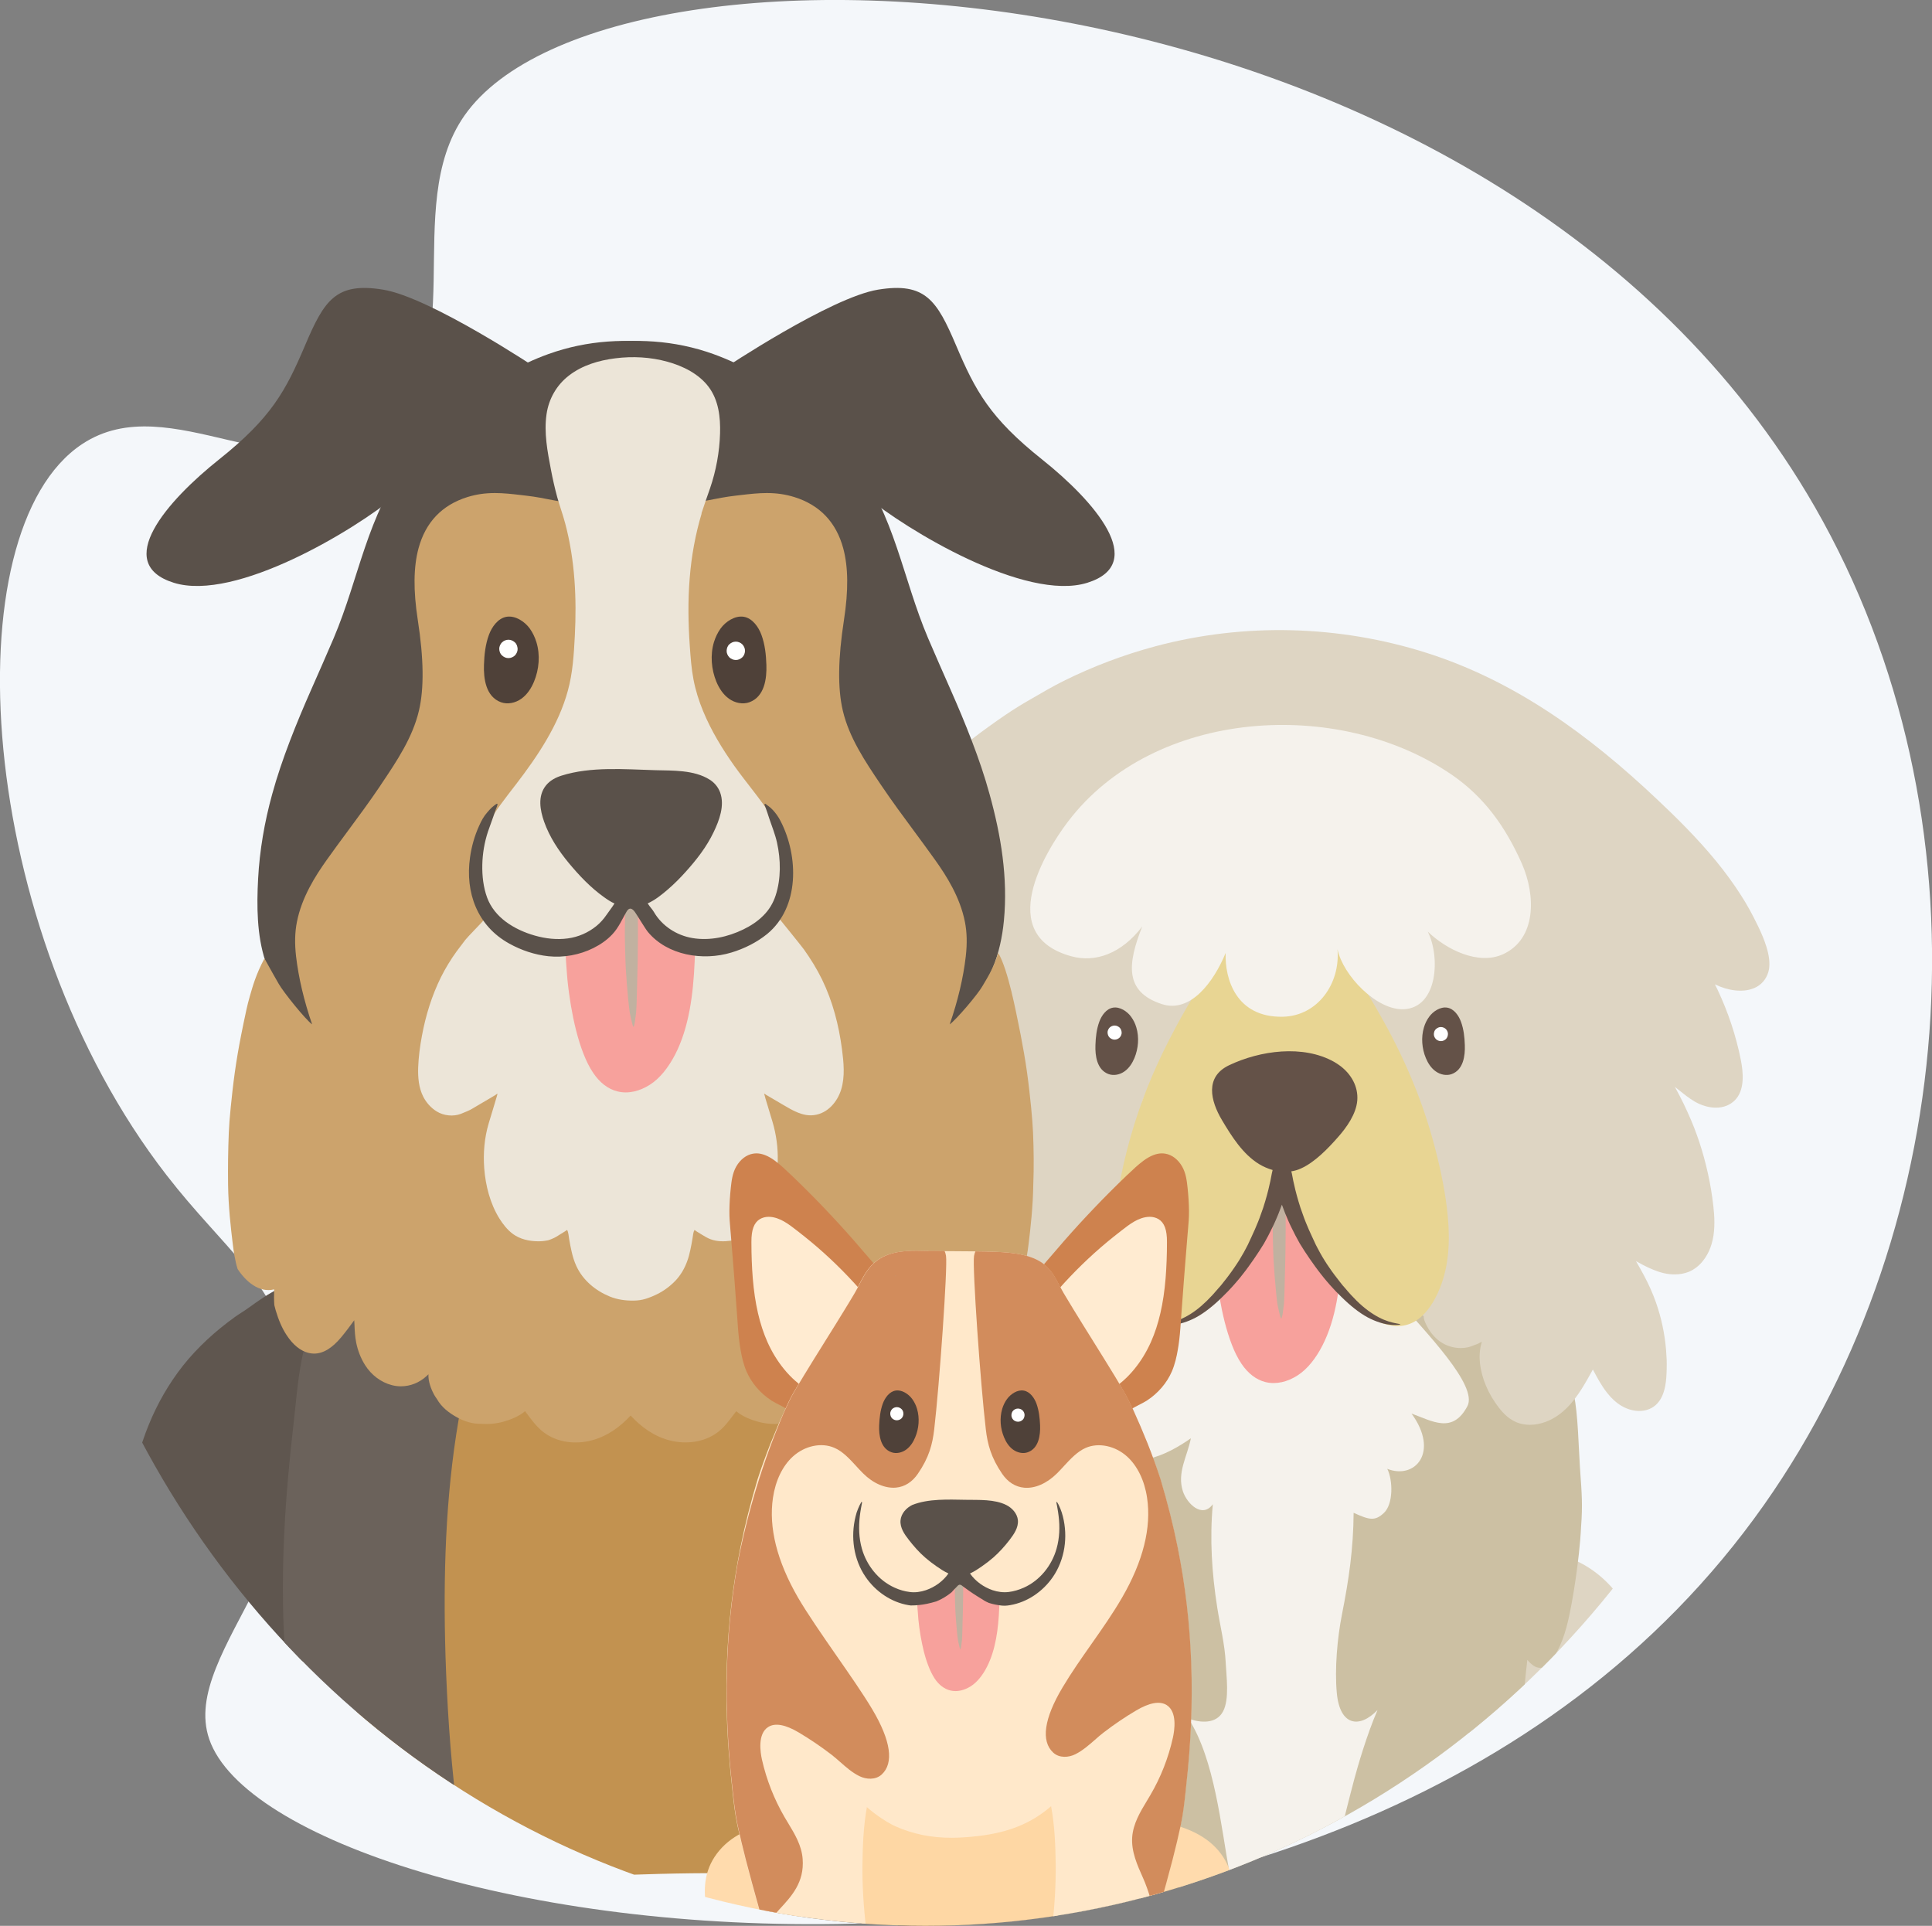 <?xml version="1.0" encoding="utf-8"?>
<!-- Generator: Adobe Illustrator 26.0.2, SVG Export Plug-In . SVG Version: 6.00 Build 0)  -->
<svg version="1.1" id="Layer_1" xmlns="http://www.w3.org/2000/svg" xmlns:xlink="http://www.w3.org/1999/xlink" x="0px" y="0px"
	 viewBox="0 0 243.95 243.15" style="enable-background:new 0 0 243.95 243.15;" xml:space="preserve">
<rect x="0" y="0" width="243.95" height="243.15" fill="#808080" stroke="none"/>
<style type="text/css">
	.st0{fill:#F4F7FA;}
	.st1{clip-path:url(#SVGID_00000051369071136781761900000014344403831077139644_);fill:#DED5C3;}
	.st2{clip-path:url(#SVGID_00000134242695858275721940000000502009536249815195_);fill:#DED5C3;}
	.st3{clip-path:url(#SVGID_00000004547592725848990490000015295447041044705461_);fill:#CCC0A3;}
	.st4{clip-path:url(#SVGID_00000093887127067345572750000009872130152358177194_);fill:#F5F2EC;}
	.st5{clip-path:url(#SVGID_00000162318641157259500800000003373060915322015154_);fill:#F7A19C;}
	.st6{clip-path:url(#SVGID_00000091720759442303534570000011795031612814992782_);fill:#C1B1A0;}
	.st7{clip-path:url(#SVGID_00000059301441885109624240000001958490258828996490_);fill:#DED5C3;}
	.st8{clip-path:url(#SVGID_00000093874273592757040200000009273033944687059624_);fill:#E8D593;}
	.st9{clip-path:url(#SVGID_00000007410265596073301540000014184418436220384690_);fill:#DCD6D2;}
	.st10{clip-path:url(#SVGID_00000117637630132526437620000010895263892774044317_);fill:#645248;}
	.st11{clip-path:url(#SVGID_00000109006845159239275370000002639338078708226232_);fill:#645248;}
	.st12{clip-path:url(#SVGID_00000139260285529850907890000016513551486011445399_);fill:#FFFFFF;}
	.st13{clip-path:url(#SVGID_00000177472827434420414230000009358837457506123913_);fill:#645248;}
	.st14{clip-path:url(#SVGID_00000109001541686817652340000012229504355200566661_);fill:#FFFFFF;}
	.st15{clip-path:url(#SVGID_00000169521245470324806220000016484054459934716801_);fill:#F5F2EC;}
	.st16{clip-path:url(#SVGID_00000038412010931000299700000008987631879428026265_);fill:#5A514A;}
	.st17{clip-path:url(#SVGID_00000144300014780242184470000001534767317581763516_);fill:#C29250;}
	.st18{clip-path:url(#SVGID_00000114786604993635594820000013373436833286632883_);fill:#5F564F;}
	.st19{clip-path:url(#SVGID_00000090258961602206684880000004693003400369816714_);fill:#6B625B;}
	.st20{clip-path:url(#SVGID_00000172437386966833034530000006593086640767428752_);fill:#5F564F;}
	.st21{clip-path:url(#SVGID_00000129184643978936140170000013934025280884477848_);fill:#6B625B;}
	.st22{clip-path:url(#SVGID_00000033333689435516824330000013508817778366641025_);fill:#5A514A;}
	.st23{clip-path:url(#SVGID_00000104700685893868348970000000677777202578120345_);fill:#5A514A;}
	.st24{clip-path:url(#SVGID_00000010284934814986038580000011208757041899001486_);fill:#5A514A;}
	.st25{clip-path:url(#SVGID_00000067953791399938998630000016502503597402520477_);fill:#CCA36C;}
	.st26{clip-path:url(#SVGID_00000133508408481527576660000005514879640024721571_);fill:#ECE5D8;}
	.st27{clip-path:url(#SVGID_00000018923735658657482110000010258905356865652902_);fill:#D3CBC7;}
	.st28{clip-path:url(#SVGID_00000029043064477049311880000007771813574221200314_);fill:#D3CBC7;}
	.st29{clip-path:url(#SVGID_00000082348486220306857310000005655856060302844342_);fill:#4F4139;}
	.st30{clip-path:url(#SVGID_00000117659108832781897090000001788832304669033644_);fill:#FFFFFF;}
	.st31{clip-path:url(#SVGID_00000109014757063877915530000006078414437108533414_);fill:#4F4139;}
	.st32{clip-path:url(#SVGID_00000124158419705824522670000005212342199255946124_);fill:#FFFFFF;}
	.st33{clip-path:url(#SVGID_00000173160814200341608500000009995311444982760839_);fill:#F7A19C;}
	.st34{clip-path:url(#SVGID_00000050629558334654997890000003621428721300784002_);fill:#C1B1A0;}
	.st35{clip-path:url(#SVGID_00000108306539895541626410000005785046742894418055_);fill:#5A514A;}
	.st36{clip-path:url(#SVGID_00000064338094945580306960000010311766066035066783_);fill:#FFEBD1;}
	.st37{clip-path:url(#SVGID_00000015338822971063297790000007191420008121046167_);fill:#CE824E;}
	.st38{clip-path:url(#SVGID_00000033359056506385608670000006435244168562704316_);fill:#FFEBD1;}
	.st39{clip-path:url(#SVGID_00000124135845584178395990000015785702418524292255_);fill:#CE824E;}
	.st40{clip-path:url(#SVGID_00000088123392025501412360000006617164019736816537_);fill:#FFDBAD;}
	.st41{clip-path:url(#SVGID_00000049930325073256265190000009663285872470294678_);fill:#FFDBAD;}
	.st42{clip-path:url(#SVGID_00000178916754408276804610000005178752807130437765_);fill:#FED7A4;}
	.st43{clip-path:url(#SVGID_00000025442282521459263030000013377670148872788379_);fill:#FED7A4;}
	.st44{clip-path:url(#SVGID_00000154387296576543733640000002638554091609318567_);fill:#FFE8CA;}
	.st45{clip-path:url(#SVGID_00000134951614586067336400000007197857574966838152_);fill:#D28C5C;}
	.st46{clip-path:url(#SVGID_00000150810888249849074390000005435465207359678599_);fill:#D28C5C;}
	.st47{clip-path:url(#SVGID_00000121966453093914339570000016067109220942106505_);fill:#ECE5D8;}
	.st48{clip-path:url(#SVGID_00000026124659514474879520000001325352612226132395_);fill:#ECE5D8;}
	.st49{clip-path:url(#SVGID_00000122680920598713479580000016461186509501526411_);fill:#4F4139;}
	.st50{clip-path:url(#SVGID_00000031206043204290508130000012447042925076861611_);fill:#FFFFFF;}
	.st51{clip-path:url(#SVGID_00000073002683654642661330000001359118128599931836_);fill:#4F4139;}
	.st52{clip-path:url(#SVGID_00000175306476586052047200000014594333073524230576_);fill:#FFFFFF;}
	.st53{clip-path:url(#SVGID_00000062910272746181074860000005792541915873560201_);fill:#AA9D96;}
	.st54{clip-path:url(#SVGID_00000061445935448967956040000003943723011539521195_);fill:#F7A19C;}
	.st55{clip-path:url(#SVGID_00000089546277158241560230000004786382748865666226_);fill:#C1B1A0;}
	.st56{clip-path:url(#SVGID_00000018201520569954553630000015316950603021978251_);fill:#5A514A;}
</style>
<path class="st0" d="M58.64,14.6c-8.19,11.73,1.41,30.75-10.74,39.57c-11.83,8.59-26.37-5.49-37.53,1.9
	c-16.55,10.97-13.52,61.14,10.67,92.31c7.27,9.38,13.35,13.02,16.05,23.63c5.78,22.77-14.54,36.31-10.67,47.57
	c8.71,25.35,142.59,46.63,196.31-29.57c25.09-35.59,28.84-86.97,6.43-126C188.64-6.52,77.03-11.72,58.64,14.6z"/>
<g>
	<defs>
		<ellipse id="SVGID_1_" cx="116.85" cy="123.65" rx="113.41" ry="119.5"/>
	</defs>
	<clipPath id="SVGID_00000062157335959936212170000014152600614697507224_">
		<use xlink:href="#SVGID_1_"  style="overflow:visible;"/>
	</clipPath>
	<path style="clip-path:url(#SVGID_00000062157335959936212170000014152600614697507224_);fill:#DED5C3;" d="M121.9,244.76
		c-0.17,0-0.35-0.01-0.53-0.02c-0.96-0.07-1.83-0.28-2.58-0.63c-0.95-0.44-1.67-1.09-2.08-1.91c-0.23-0.45-0.36-0.93-0.37-1.4
		c-0.02-0.71,0.17-1.24,0.58-1.58c0.35-0.29,0.77-0.42,1.08-0.51c0.06-0.02,0.11-0.03,0.16-0.05c0.35-0.11,0.73-0.23,1.22-0.37
		c0.93-0.26,1.75-0.46,2.51-0.61c1.45-0.28,2.93-0.44,4.41-0.49l-0.49-1.47l0.2,0.12c-0.01-0.04-0.69-1.96-0.69-1.96
		c-0.28-0.78-0.62-1.7-1.07-2.56c-0.06-0.11-0.13-0.23-0.2-0.35c-0.09-0.15-0.19-0.31-0.28-0.49c-0.1-0.19-0.18-0.37-0.26-0.55
		c-0.05-0.11-0.1-0.21-0.15-0.32c-0.22-0.47-0.47-0.97-0.8-1.62l-0.29-0.58c-1.03-2.03-2.1-4.14-2.95-6.34
		c-0.98-2.55-1.71-5.12-2.16-7.62c-0.56-3.09-0.47-5.59,0.29-7.86c0.8-2.38,2.25-4.55,4.21-6.27c0.89-0.78,1.91-1.49,3.12-2.18
		c0.05-0.03,0.11-0.06,0.16-0.09c0.22-0.13,0.47-0.28,0.76-0.38c0.32-0.12,0.65-0.2,0.94-0.28l0.09-0.02
		c0.67-0.17,1.37-0.29,2.07-0.37c0.16-0.02,0.32-0.03,0.48-0.05c0.1-0.01,0.2-0.01,0.29-0.01h0.03c0.03,0,0.05,0,0.07,0
		c0.08,0,0.16,0.01,0.24,0.02c0.45,0.08,0.78,0.43,0.83,0.88c0.03,0.2,0.02,0.38,0.02,0.52c0,0.03,0,0.07,0,0.1c0,0.17,0,0.33,0,0.5
		c0,0.68,0.02,1.3,0.06,1.89c0.08,1.35,0.2,2.58,0.37,3.76c0.17,1.17,0.38,2.37,0.63,3.57c0.01,0.05,0.02,0.11,0.03,0.16
		c0.3,1.39,7.52,4.53,7.52,4.53l-0.52,3.43c-0.48,3.19-0.5,6.52-0.05,9.91c0.12,0.89,0.23,1.69,0.38,2.5
		c0.14,0.74,0.31,1.52,0.55,2.53c0.41,1.71,0.92,3.35,1.51,4.86c0.73,1.87,1.51,3.55,2.39,5.14l0.98,1.76l-1.99-0.32
		c-0.07-0.01-0.14-0.02-0.2-0.03c-0.35-0.05-0.73-0.07-1.17-0.07c-0.26,0-0.55,0.01-0.93,0.02c-0.79,0.04-1.59,0.11-2.39,0.23
		s-1.46,0.26-2.06,0.47c-0.09,0.03-0.2,0.09-0.32,0.15c-0.15,0.07-0.31,0.16-0.49,0.22c-0.05,0.06-0.14,0.18-0.19,0.26
		c-0.05,0.07-0.09,0.13-0.13,0.19c-0.37,0.5-1.14,1.55-2.47,1.55c-0.07,0-0.15,0-0.23-0.01c-0.56-0.05-1.09-0.27-1.53-0.65
		c-0.29-0.24-0.48-0.53-0.63-0.81c-0.02,0.03-0.04,0.05-0.06,0.08c-0.15,0.18-0.31,0.38-0.51,0.56c-0.55,0.5-1.3,0.79-2.06,0.79
		c-0.34,0-0.67-0.06-0.99-0.17c-0.47-0.17-0.88-0.48-1.23-0.9c-0.15,0.28-0.38,0.42-0.49,0.47c-0.17,0.11-0.36,0.2-0.55,0.29
		C123.39,244.63,122.68,244.76,121.9,244.76L121.9,244.76z"/>
</g>
<g>
	<defs>
		<ellipse id="SVGID_00000109725348685488784200000012921313224823072673_" cx="116.85" cy="123.65" rx="113.41" ry="119.5"/>
	</defs>
	<clipPath id="SVGID_00000032635236904878409460000006850231769258239419_">
		<use xlink:href="#SVGID_00000109725348685488784200000012921313224823072673_"  style="overflow:visible;"/>
	</clipPath>
	<path style="clip-path:url(#SVGID_00000032635236904878409460000006850231769258239419_);fill:#DED5C3;" d="M202.14,244.76
		c0.17,0,0.35-0.01,0.53-0.02c0.96-0.07,1.83-0.28,2.58-0.63c0.95-0.44,1.67-1.09,2.08-1.91c0.23-0.45,0.36-0.93,0.37-1.4
		c0.02-0.71-0.17-1.24-0.58-1.58c-0.35-0.29-0.77-0.42-1.08-0.51c-0.06-0.02-0.11-0.03-0.16-0.05c-0.35-0.11-0.73-0.23-1.22-0.37
		c-0.93-0.26-1.75-0.46-2.51-0.61c-1.45-0.28-3.5-0.5-4.98-0.54c1.29-2.94,2.65-5.72,4.2-8.53c1.98-3.59,3.53-7.41,4.61-11.36
		c1.15-4.21,1.95-8.28,0.24-12.48c-1.9-4.69-6.2-8.42-11.36-8.78c-1.04-0.07-1.64,0.35-1.59,1.4c0,0.03,0,0.07,0,0.1
		c0,0.17,0,0.33,0,0.5c0,0.68-0.02,1.3-0.06,1.89c-0.08,1.35-0.2,2.58-0.37,3.76c-0.17,1.17-0.38,2.37-0.63,3.57
		c-0.01,0.05-0.02,0.11-0.03,0.16c-0.3,1.39-7.52,4.53-7.52,4.53l0.52,3.43c0.48,3.19,0.5,6.52,0.05,9.91
		c-0.12,0.89-0.23,1.69-0.38,2.5c-0.14,0.74-0.31,1.52-0.55,2.53c-0.41,1.71-0.92,3.35-1.51,4.86c-0.73,1.87-1.51,3.55-2.39,5.14
		l-0.98,1.76l1.99-0.32c0.07-0.01,0.14-0.02,0.2-0.03c0.35-0.05,0.73-0.07,1.17-0.07c0.26,0,0.55,0.01,0.93,0.02
		c0.79,0.04,1.59,0.11,2.39,0.23s1.46,0.26,2.06,0.47c0.09,0.03,0.2,0.09,0.33,0.15c0.15,0.07,0.31,0.16,0.49,0.22
		c0.05,0.06,0.14,0.18,0.19,0.26c0.05,0.07,0.09,0.13,0.13,0.19c0.37,0.5,1.14,1.55,2.47,1.55c0.07,0,0.15,0,0.23-0.01
		c0.56-0.05,1.09-0.27,1.53-0.65c0.29-0.24,0.48-0.53,0.63-0.81c0.02,0.03,0.04,0.05,0.06,0.08c0.15,0.18,0.31,0.38,0.51,0.56
		c0.55,0.5,1.3,0.79,2.06,0.79c0.34,0,0.67-0.06,0.99-0.17c0.47-0.17,0.88-0.48,1.23-0.9c0.15,0.28,0.38,0.42,0.49,0.47
		c0.17,0.11,0.36,0.2,0.55,0.29C200.65,244.63,201.36,244.76,202.14,244.76z"/>
</g>
<g>
	<defs>
		<ellipse id="SVGID_00000120540282189055163060000002713972497017966734_" cx="116.85" cy="123.65" rx="113.41" ry="119.5"/>
	</defs>
	<clipPath id="SVGID_00000023975205518591718310000007479375381329253800_">
		<use xlink:href="#SVGID_00000120540282189055163060000002713972497017966734_"  style="overflow:visible;"/>
	</clipPath>
	<path style="clip-path:url(#SVGID_00000023975205518591718310000007479375381329253800_);fill:#CCC0A3;" d="M199.74,189.36
		c-0.03-1.13-0.11-2.23-0.19-3.3c-0.02-0.3-0.04-0.61-0.06-0.91c-0.13-1.84-0.26-7.01-0.74-8.88l-0.36-1.38l-1.16,0.84
		c-0.99,0.71-2.08,1.16-3.17,1.28c-0.2,0.02-0.4,0.03-0.6,0.03c-0.74,0-1.45-0.16-2.07-0.46c-0.76-0.37-1.46-1.02-2.12-1.98
		c-0.68-0.98-1.19-2.02-1.53-3.08c-0.18-0.57-0.31-1.14-0.38-1.68c-0.08-0.61-0.07-1.23-0.04-1.75c0.05-0.36,0.12-0.51,0.15-0.55
		l-1.39-1.31c-0.35,0.23-0.93,0.27-1.33,0.29c-0.04,0-0.09,0-0.13,0c-0.9,0-1.77-0.26-2.47-0.73c-0.68-0.46-1.24-1.14-1.55-1.9
		l-0.47-1.12l-1,0.69c-0.19,0.13-0.37,0.24-0.54,0.33c-0.6,0.31-1.27,0.47-2.01,0.47c-0.84,0-1.73-0.21-2.58-0.61
		c-1.84-0.87-3.41-2.43-4.42-3.52c-1.33-1.43-2.49-2.98-3.46-4.61c-1.01-1.7-1.82-3.5-2.41-5.36c-0.32-1-0.56-2.01-0.72-3.01
		c-0.09-0.55-0.15-1.02-0.18-1.45v-0.07c-0.01-0.65-0.02-1.55-0.93-1.64l-1.09-0.11v1.09c0,0.24-0.01,0.49-0.02,0.74
		c-0.07,1.08-0.31,2.16-0.51,2.98c-0.24,1-0.54,1.96-0.89,2.86c-0.65,1.7-1.49,3.34-2.49,4.88c-0.99,1.52-2.15,2.95-3.45,4.27
		c-1.07,1.08-2.52,2.41-4.26,3.12c-0.74,0.3-1.47,0.46-2.15,0.46c-0.13,0-0.26-0.01-0.39-0.02c-0.76-0.07-1.52-0.35-2.18-0.81
		l-1-0.69l-0.47,1.12c-0.19,0.46-0.46,0.88-0.81,1.26c-0.55,0.6-1.3,1.05-2.1,1.25c-0.35,0.09-0.72,0.13-1.1,0.13
		c-0.12,0-0.24,0-0.37-0.01c-0.37-0.03-0.83-0.08-1.11-0.27l-1.39,1.3c0.03,0.06,0.07,0.15,0.1,0.26c0.01,0.06,0.04,0.18,0.05,0.3
		c0.03,0.81,0.01,1.46-0.09,2.03c-0.1,0.61-0.27,1.24-0.51,1.87c-0.42,1.11-0.98,2.13-1.69,3.03c-0.69,0.89-1.47,1.48-2.31,1.76
		c-0.48,0.16-1,0.25-1.54,0.25c-1.37,0-2.85-0.55-4.05-1.51l-0.98-0.78l-0.52,1.14c-0.24,0.52-0.43,4.41-0.56,5.1
		c-0.19,1.04-0.26,2.1-0.32,3.12c-0.01,0.17-0.02,0.33-0.03,0.5c-0.06,0.99-0.05,1.99-0.04,2.95c0,0.26,0.01,0.52,0.01,0.78
		c0.02,2.21,0.17,4.61,0.46,7.33c0.29,2.66,0.64,5.06,1.06,7.33c0.42,2.23,1,4.57,2.36,6.54c0.14,0.2,0.35,0.49,0.65,0.72
		c0.25,0.19,0.54,0.3,0.84,0.3c0.36,0,0.71-0.14,1.04-0.42c0.32-0.27,0.6-0.58,0.84-0.88c0,0.18,0.01,0.35,0.01,0.53
		c0.02,0.63,0.04,1.27,0.06,1.89c0.01,0.13,0.01,0.25,0.01,0.38c0.02,0.49,0.04,0.99,0.09,1.5c0.26,2.4,0.53,4.74,0.98,7.07
		c0.23,1.21,0.47,2.4,0.71,3.54c0.21,0.99,0.46,1.97,0.71,2.92l0.16,0.6c0.32,1.22,0.69,2.43,1.05,3.56c0.32,1,0.7,2.19,1.12,3.36
		l0.22,0.59c0.39,1.06,0.85,2.14,1.13,3.23c0.13,0.51-0.03,0.96-0.3,1.4c-0.22,0.35-0.49,0.67-0.69,1.04
		c-0.31,0.56-0.45,1.23-0.32,1.86c0.23,1.1,1.2,1.64,2.24,1.8c0.18,0.03,0.37,0.04,0.56,0.04c0.39,0,0.78-0.06,1.16-0.17
		c0.85-0.25,1.59-0.81,2.21-1.65c0,0,0,0,0,0.01c0.67,0.79,1.54,1.35,2.51,1.64c0.48,0.14,0.97,0.21,1.47,0.21c0.06,0,0.12,0,0.19,0
		h0.03c0.18-0.01,0.46-0.02,0.77-0.16c0.12-0.05,0.23-0.11,0.34-0.18c0.23-0.14,0.45-0.31,0.65-0.5c0.25-0.24,0.49-0.53,0.7-0.86
		c0.27,0.3,0.57,0.58,0.91,0.81c0.55,0.37,1.15,0.57,1.76,0.57c0.04,0,0.07,0,0.11,0c0.61-0.03,1.2-0.28,1.77-0.77
		c0.42-0.36,0.77-0.85,1.02-1.42l0.04-0.1c0.09-0.2,0.19-0.42,0.25-0.69c0.06-0.23,0.11-0.46,0.16-0.69
		c0.2-0.91,0.36-1.88,0.47-2.89c0.01-0.07,0.02-0.15,0.03-0.22c0.04-0.27,0.08-0.57,0.06-0.89l0.71-0.06
		c0.66-0.05,1.32-0.06,2.02-0.08c0.16,0,0.32-0.01,0.48-0.01c0.68-0.01,1.36-0.02,2.04-0.03c1.35-0.02,2.75-0.03,4.14-0.09
		c0.62-0.03,1.2-0.05,1.76-0.09c0.29-0.02,0.58-0.03,0.86-0.05c0.15-0.01,0.3-0.02,0.46-0.03c0.14-0.01,0.27-0.03,0.39-0.08
		c0,0.24,0.02,0.47,0.04,0.67l0.01,0.1c0.03,0.28,0.05,0.55,0.07,0.83s0.05,0.57,0.07,0.85c0.04,0.42,0.14,0.82,0.24,1.16l0.04,0.15
		c0.25,0.94,0.62,2.15,1.36,3.21c0.43,0.63,1.18,1.09,1.95,1.19c0.11,0.01,0.22,0.02,0.33,0.02c0.61,0,1.25-0.22,1.81-0.62
		c0.31-0.22,0.6-0.48,0.84-0.76c0.05,0.09,0.11,0.18,0.17,0.26c0.39,0.54,0.88,0.97,1.42,1.24c0.5,0.25,1.06,0.38,1.63,0.38
		c0.12,0,0.25-0.01,0.37-0.02c0.26-0.03,0.65-0.08,1.02-0.24c0.32-0.14,0.58-0.35,0.79-0.52l0.09-0.07
		c0.45-0.36,0.85-0.75,1.18-1.16c0,0.01,0.01,0.01,0.01,0.02c0.39,0.54,0.85,0.96,1.36,1.25c0.6,0.35,1.31,0.54,2.02,0.54
		c0.7,0,1.35-0.18,1.89-0.53c0.63-0.41,0.96-1.11,0.93-1.98c-0.02-0.5-0.23-0.87-0.39-1.15l-0.01-0.02
		c-0.13-0.23-0.28-0.46-0.49-0.74c-0.15-0.21-0.32-0.43-0.53-0.67c-0.04-0.05-0.08-0.1-0.12-0.14c-0.01-0.02-0.03-0.04-0.05-0.06
		c0.02-0.11,0.04-0.21,0.07-0.31c0.21-0.76,0.5-1.54,0.78-2.3c0.06-0.17,0.12-0.33,0.18-0.5c0.26-0.71,0.5-1.43,0.74-2.12
		c0.1-0.3,0.21-0.6,0.31-0.88c0.18-0.5,0.34-1,0.48-1.44c0.75-2.37,1.3-4.32,1.73-6.15c0.57-2.41,0.97-4.38,1.25-6.23
		c0.3-1.91,0.56-3.93,0.8-6.18c0.05-0.42,0.09-0.85,0.13-1.27c0.05-0.55,0.11-1.13,0.18-1.68c0.03-0.22,0.05-0.44,0.07-0.66
		c0.23,0.27,0.5,0.54,0.81,0.75c0.25,0.16,0.52,0.25,0.8,0.25c0.8,0,1.26-0.65,1.48-0.96c0.23-0.32,0.45-0.69,0.68-1.11
		c0.46-0.87,0.84-1.84,1.15-2.97c0.3-1.09,0.51-2.18,0.68-3.1c0.22-1.23,0.39-2.25,0.52-3.19c0.27-1.92,0.56-4.19,0.67-6.5
		C199.75,191.35,199.76,190.32,199.74,189.36z"/>
</g>
<g>
	<defs>
		<ellipse id="SVGID_00000004508584202962855410000003403436119175201711_" cx="116.85" cy="123.65" rx="113.41" ry="119.5"/>
	</defs>
	<clipPath id="SVGID_00000174601428751213439400000005707559132319666063_">
		<use xlink:href="#SVGID_00000004508584202962855410000003403436119175201711_"  style="overflow:visible;"/>
	</clipPath>
	<path style="clip-path:url(#SVGID_00000174601428751213439400000005707559132319666063_);fill:#F5F2EC;" d="M185.28,177.55
		c1.4-2.61-5.34-9.41-8.66-13.3c-0.02,0-0.03,0-0.05,0c-0.84,0-1.73-0.21-2.58-0.61c-1.84-0.87-3.41-2.43-4.42-3.52
		c-1.33-1.43-2.49-2.98-3.46-4.61c-1.01-1.7-1.82-3.5-2.41-5.36c-0.32-1-0.56-2.01-0.72-3.01c-0.09-0.55-0.15-1.02-0.18-1.45v-0.07
		c0-0.26-0.01-0.56-0.07-0.83c-0.67-0.34-1.34-0.51-1.95-0.36v0.53c0,0.24-0.01,0.49-0.02,0.74c-0.07,1.08-0.31,2.16-0.51,2.98
		c-0.24,1-0.54,1.96-0.89,2.86c-0.65,1.7-1.49,3.34-2.49,4.88c-0.95,1.46-2.06,2.84-3.3,4.11c-0.55,0.98-1.17,1.92-1.88,2.81
		c-0.91,1.14-3.18,3.17-4.11,2.36c-1.96,2.92-4.71,5.1-6.01,8.49c-0.83,2.17-1.98,5.36-1.18,7.59c1.69,4.68,7.2,1.79,9.98-0.19
		c-0.44,2.27-1.79,4.34-1,6.72c0.5,1.51,2.42,3.45,3.77,1.61c-0.4,4.36-0.13,8.65,0.56,13.05c0.36,2.31,0.96,4.64,1.07,6.98
		c0.08,1.7,0.49,4.59-0.34,6.13c-0.85,1.6-2.83,1.46-4.36,0.91c3.31,5.17,4.09,13.56,5.2,19.59l0.7-0.06
		c0.66-0.05,1.32-0.06,2.02-0.08c0.16,0,0.32-0.01,0.48-0.01c0.68-0.01,1.36-0.02,2.04-0.03c1.35-0.02,2.75-0.03,4.14-0.09
		c0.62-0.03,1.2-0.05,1.76-0.09c0.29-0.02,0.58-0.03,0.86-0.05c0.15-0.01,0.3-0.02,0.46-0.03c0.14-0.01,0.27-0.03,0.39-0.08
		c0,0.24,1.61-6.66,2.88-11.42c0.36-1.35,1.55-5.55,2.94-8.74c-2.29,2.37-4.75,2-5.14-2.12c-0.29-3.05,0.06-6.99,0.65-9.96
		c0.87-4.39,1.44-8.29,1.47-12.82c1.96,0.89,2.69,1.1,3.84,0c1.17-1.12,1.14-4.08,0.41-5.55c3.51,1.39,6.61-2.12,3.06-6.98
		C180.88,179.43,183.41,181.06,185.28,177.55z"/>
</g>
<g>
	<defs>
		<ellipse id="SVGID_00000095306970408900179140000004394960405101081216_" cx="116.85" cy="123.65" rx="113.41" ry="119.5"/>
	</defs>
	<clipPath id="SVGID_00000137127248613588701730000006150784872363370668_">
		<use xlink:href="#SVGID_00000095306970408900179140000004394960405101081216_"  style="overflow:visible;"/>
	</clipPath>
	<path style="clip-path:url(#SVGID_00000137127248613588701730000006150784872363370668_);fill:#F7A19C;" d="M167.93,155.41
		c-1.54-0.47-3.33-1.72-4.74-3.16c0.02-0.45-0.21-0.85-0.52-1.02c-0.06-0.45-0.43-0.74-0.8-0.75c-0.15-0.17-0.34-0.26-0.55-0.2
		c-0.75,0.21-1.37,0.92-1.56,1.86c-0.1,0.25-0.11,0.55-0.05,0.82c0,0.02,0,0.03,0,0.04c0,0.04,0.01,0.07,0.02,0.1
		c-0.08,0.18-0.15,0.37-0.2,0.57c0,0,0,0,0,0.01c-1.11,1.07-2.38,1.82-3.7,2.28c-0.76,0.26-1.53,0.44-2.31,0.52
		c-0.05,0.01-0.19,0-0.21,0.05c-0.01,0.03,0,0.12,0,0.15c0,0.06,0,0.12,0,0.19c0,0.22,0.01,0.43,0.02,0.65
		c0.02,0.47,0.05,0.95,0.09,1.42c0.05,0.55,0.07,1.1,0.13,1.64c0.1,1.08,0.25,2.16,0.44,3.23c0.36,2.06,0.83,4.1,1.56,5.98
		c0.33,0.86,0.72,1.66,1.2,2.38c0.81,1.21,1.86,2.04,3.05,2.33c1.36,0.33,2.78-0.04,4.02-0.83c1.29-0.82,2.35-2.21,3.15-3.77
		c1.74-3.38,2.25-7.51,2.43-11.53c0.03-0.64,0.07-1.96,0.13-2.59C168.94,155.71,168.52,155.58,167.93,155.41z"/>
</g>
<g>
	<defs>
		<ellipse id="SVGID_00000086667427258961390050000017112945030757351564_" cx="116.85" cy="123.65" rx="113.41" ry="119.5"/>
	</defs>
	<clipPath id="SVGID_00000094580131175582829660000003167738043998573758_">
		<use xlink:href="#SVGID_00000086667427258961390050000017112945030757351564_"  style="overflow:visible;"/>
	</clipPath>
	<path style="clip-path:url(#SVGID_00000094580131175582829660000003167738043998573758_);fill:#C1B1A0;" d="M161.78,166.48
		c-0.05,0-0.1-0.17-0.18-0.47c-0.08-0.3-0.17-0.73-0.28-1.24c-0.05-0.26-0.07-0.53-0.11-0.82c-0.04-0.28-0.06-0.58-0.09-0.89
		c-0.06-0.61-0.11-1.26-0.17-1.93c-0.05-0.67-0.1-1.35-0.14-2.02c-0.02-0.34-0.03-0.68-0.04-1.01s-0.02-0.66-0.03-0.98
		c-0.02-0.64-0.03-1.26-0.03-1.83c-0.01-0.57,0.01-1.09,0.01-1.54c0.01-0.45,0.02-0.83,0.03-1.12c0.01-0.24,0.01-0.4,0.02-0.47
		c0.02-0.33,0.12-0.62,0.26-0.83c0.15-0.21,0.33-0.34,0.54-0.33c0.4,0.01,0.74,0.54,0.76,1.19c0,0.16,0,0.74,0.01,1.58
		c0,0.45,0,0.96,0,1.53c-0.01,0.56-0.02,1.18-0.02,1.82c0,0.32-0.01,0.65-0.01,0.98c-0.01,0.33-0.01,0.67-0.02,1
		c-0.02,0.67-0.04,1.35-0.05,2.01c-0.02,0.66-0.04,1.31-0.05,1.92c-0.01,0.31-0.02,0.6-0.03,0.89c-0.02,0.29-0.02,0.56-0.05,0.82
		c-0.07,0.52-0.12,0.96-0.17,1.26C161.86,166.3,161.82,166.47,161.78,166.48z"/>
</g>
<g>
	<defs>
		<ellipse id="SVGID_00000060009793093636297610000003825230857499164313_" cx="116.85" cy="123.65" rx="113.41" ry="119.5"/>
	</defs>
	<clipPath id="SVGID_00000045613323484127830150000008058266814295252662_">
		<use xlink:href="#SVGID_00000060009793093636297610000003825230857499164313_"  style="overflow:visible;"/>
	</clipPath>
	<path style="clip-path:url(#SVGID_00000045613323484127830150000008058266814295252662_);fill:#DED5C3;" d="M223.03,119.5
		c-0.24-0.77-0.57-1.59-1.02-2.52c-0.71-1.47-1.4-2.74-2.13-3.87c-0.94-1.48-2.01-2.95-3.18-4.38c-2.47-3.01-5.19-5.67-7.53-7.87
		c-8.46-7.99-17.79-14.85-29-18.42c-11.06-3.52-23.03-3.84-34.25-0.85c-4.01,1.07-7.9,2.54-11.61,4.38
		c-1.37,0.68-2.7,1.46-3.99,2.21c-0.26,0.15-0.52,0.3-0.78,0.45c-1.12,0.65-2.27,1.4-3.64,2.36c-1.61,1.13-3.03,2.19-4.34,3.25
		c-1.49,1.2-2.89,2.47-4.19,3.65c-1.46,1.33-2.79,2.57-4.06,3.79c-2.17,2.08-4.98,4.87-7.41,7.99c-1.11,1.42-2.11,2.88-2.97,4.33
		c-0.74,1.24-1.41,2.58-2.06,4.09c-0.35,0.83-0.7,1.73-0.84,2.74c-0.18,1.24,0.03,2.26,0.61,3.03c0.57,0.74,1.51,1.2,2.65,1.27
		c0.12,0.01,0.24,0.01,0.35,0.01c0.83,0,1.73-0.19,2.66-0.57c0.19-0.08,0.37-0.16,0.56-0.25c-1.36,2.64-2.4,5.53-3.08,8.61
		c-0.22,0.97-0.41,1.92-0.43,2.91c-0.03,1.21,0.21,2.13,0.74,2.82c0.6,0.79,1.54,1.23,2.64,1.23c0.69,0,1.45-0.17,2.14-0.49
		c0.89-0.4,1.65-1.02,2.33-1.57c0,0,0.55-0.44,0.74-0.6c-0.19,0.36-0.39,0.73-0.58,1.09l-0.05,0.1c-0.28,0.52-0.53,1.06-0.78,1.57
		l-0.18,0.37c-0.52,1.08-1,2.31-1.51,3.86c-0.42,1.27-0.78,2.58-1.07,3.88c-0.31,1.38-0.54,2.77-0.69,4.13
		c-0.14,1.27-0.25,2.76,0.06,4.23c0.31,1.51,1.05,2.77,2.07,3.56c0.76,0.59,1.71,0.9,2.76,0.9c0.38,0,0.78-0.04,1.17-0.12
		c1.14-0.24,2.16-0.73,3.01-1.19c0.23-0.12,0.47-0.25,0.7-0.37c-0.48,0.83-0.95,1.68-1.4,2.54c-0.45,0.87-0.87,1.87-1.26,3.06
		c-0.72,2.16-1.13,4.43-1.21,6.74c-0.03,0.86-0.02,1.61,0.03,2.29c0.05,0.65,0.15,1.51,0.5,2.32c0.38,0.89,1.03,1.52,1.83,1.79
		c0.34,0.11,0.7,0.17,1.08,0.17c0.44,0,0.89-0.08,1.35-0.22c1.23-0.4,2.32-1.34,3.31-2.87c0.45-0.69,0.84-1.41,1.22-2.13
		c0.57,1.05,1.17,2.13,1.88,3.14c1.41,2.02,3.02,3.26,4.81,3.68c0.42,0.1,0.84,0.15,1.25,0.15c0.76,0,1.46-0.17,2.07-0.5
		c1.02-0.55,1.74-1.48,2.25-2.23c1.3-1.9,2-3.93,2.03-5.88c0.01-0.34-0.03-0.65-0.08-0.96c-0.05-0.33-0.12-0.63-0.21-0.92
		c1.22,0.73,2.72,1.06,4.11,0.73c1.22-0.29,2.31-1.06,3-2.1c0.37-0.56,0.69-1.4,0.34-2.01c0.06-0.01,0.11-0.08,0.07-0.15
		c-0.36-0.68-0.81-1.3-1.23-1.94c-0.07-0.19-0.14-0.39-0.22-0.59c-0.29-0.77-0.64-1.5-0.83-2.3c-0.46-1.92-0.77-3.85-0.79-5.83
		c0-0.19,0-0.38,0-0.57c0.07,0,0.14-0.05,0.15-0.14c0.15-2.82,0.57-5.62,1.25-8.36c0.3-1.22,0.66-2.43,1.04-3.63
		c0.08,0.03,0.17,0.01,0.2-0.1c0.11-0.52,0.26-1.03,0.4-1.54c0.22-0.6,0.41-1.21,0.43-1.82c0.38-0.91,0.77-1.8,1.19-2.68
		c0.48-0.99,0.96-1.94,1.46-2.85c0.1,0.08,0.25,0.09,0.32-0.06c0.46-0.97,0.93-1.92,1.44-2.86c0.21-0.38,0.48-0.76,0.72-1.16
		c0.48-0.7,0.97-1.38,1.47-2.03l-0.48-0.53c0.03-0.07,0.05-0.13,0.08-0.2c0.02-0.03,0.04-0.07,0.06-0.1
		c0.03-0.06,0.06-0.11,0.09-0.17c0.11-0.16,0.23-0.32,0.35-0.47c0.47-0.63,1.06-1.26,1.21-2.05c0.43-0.44,0.85-0.91,1.28-1.44
		c0.35-0.43,0.67-0.89,0.97-1.34c0.12,1.07,0.37,2.13,0.94,3.14c0.85,1.49,2.24,2.71,3.8,3.35c0.77,0.31,1.6,0.47,2.47,0.47
		c1.05,0,2.11-0.24,3.09-0.68c1.6-0.73,2.89-2.02,3.63-3.62c0.41-0.88,0.6-1.78,0.7-2.68c0.4,0.59,0.78,1.12,1.2,1.64
		c0.44,0.54,0.94,1.07,1.6,1.68c0.03,0.03,0.06,0.05,0.09,0.08c0.39,0.76,0.88,1.46,1.32,2.2l-0.65,0.72
		c0.22,0.29,0.43,0.58,0.65,0.89l0.05,0.07c1.96,2.74,3.68,5.72,5.12,8.87c0.33,0.73,0.65,1.47,0.95,2.21
		c0.03,0.5,0.12,0.99,0.29,1.45c0.06,0.24,0.12,0.48,0.17,0.73c0.23,1.04,0.45,2.08,0.67,3.12c0,0.01,0,0.02,0.01,0.03
		c-0.05,0.04-0.09,0.11-0.09,0.19c-0.04,2.07,0.37,4.13,1.19,6.03c0.06,0.14,0.23,0.15,0.34,0.09c0.03,1.04,0.02,2.08,0.29,3.07
		c0.04,0.81,0.15,1.62,0.22,2.42c-0.03,0.62-0.05,1.24-0.07,1.87c-0.62,0.95-1.11,2.41-0.9,3.58c-0.26,0.49-0.51,0.99-0.69,1.51
		c-0.03,0.03-0.06,0.06-0.08,0.09c-0.04,0.02-0.07,0.05-0.09,0.09c-0.03,0.02-0.05,0.05-0.07,0.09c-0.34,0.38-0.58,0.79-0.61,1.3
		c-0.13-0.16-0.25-0.33-0.37-0.47c-0.18-0.22-0.55,0.07-0.4,0.31c0.01,0.02,0.03,0.04,0.04,0.06c-0.05,0.06-0.07,0.13-0.04,0.21
		c0.16,0.37,0.35,0.72,0.63,0.99c-0.01,0.19,0.03,0.35,0.07,0.47c0.08,0.23,0.19,0.47,0.31,0.7c0.49,0.96,1.18,1.72,1.99,2.19
		c0.7,0.41,1.49,0.62,2.3,0.62c0.31,0,0.62-0.03,0.92-0.1c0.26-0.06,0.47-0.14,0.66-0.22l0.06-0.03c0.06-0.02,0.11-0.04,0.17-0.06
		c0.12-0.04,0.27-0.09,0.43-0.17c0.15-0.07,0.28-0.14,0.42-0.22c-0.26,0.86-0.34,1.74-0.24,2.68c0.2,1.93,1.06,3.94,2.4,5.66
		c0.53,0.68,1.37,1.62,2.65,1.98c0.4,0.11,0.82,0.17,1.26,0.17c0.64,0,1.29-0.12,1.95-0.36c2.23-0.8,3.66-2.74,4.55-4.12
		c0.52-0.82,0.99-1.67,1.45-2.5c0.53,1,1.07,2.03,1.81,2.96c1.11,1.42,2.46,2.2,3.89,2.27c0.06,0,0.12,0,0.17,0
		c0.88,0,1.68-0.32,2.23-0.91c0.5-0.52,0.83-1.23,1.02-2.18c0.15-0.75,0.18-1.48,0.2-2.29c0.02-0.72-0.01-1.48-0.08-2.33
		c-0.17-2.05-0.6-4.07-1.28-6c-0.4-1.13-0.89-2.23-1.49-3.36c-0.33-0.62-0.68-1.24-1.03-1.85c0.07,0.04,0.14,0.08,0.21,0.12
		c0.43,0.24,0.88,0.48,1.35,0.7c0.77,0.35,1.7,0.73,2.71,0.83c0.22,0.02,0.43,0.03,0.64,0.03c0.62,0,1.2-0.11,1.72-0.31
		c0.67-0.27,1.29-0.73,1.79-1.35c0.81-0.99,1.29-2.26,1.43-3.78c0.14-1.47-0.03-2.92-0.22-4.28c-0.18-1.33-0.45-2.7-0.79-4.07
		c-0.32-1.3-0.71-2.59-1.16-3.84c-0.43-1.21-0.96-2.44-1.64-3.87c-0.36-0.74-0.74-1.47-1.13-2.18c0.34,0.28,0.69,0.55,1.03,0.82
		c0.55,0.43,1.24,0.97,2.04,1.33c0.49,0.22,1.25,0.48,2.12,0.48c0.95,0,1.77-0.32,2.38-0.93c0.58-0.58,0.91-1.41,0.98-2.45
		c0.07-0.99-0.08-1.93-0.22-2.65c-0.6-3.02-1.59-6.01-2.95-8.89c-0.1-0.21-0.21-0.42-0.32-0.65c0.84,0.41,1.7,0.67,2.53,0.76
		c0.24,0.03,0.47,0.04,0.69,0.04c0.77,0,1.45-0.16,2.03-0.47c0.83-0.45,1.4-1.26,1.58-2.25
		C223.49,121.57,223.39,120.64,223.03,119.5z M182.32,159.85c-0.04,0.22-0.08,0.44-0.11,0.66c-0.09,0.21-0.19,0.41-0.28,0.6
		c0.05-0.49,0.2-1.01,0.39-1.47C182.33,159.71,182.33,159.78,182.32,159.85z"/>
</g>
<g>
	<defs>
		<ellipse id="SVGID_00000103243258077131531240000010819718681837773977_" cx="116.85" cy="123.65" rx="113.41" ry="119.5"/>
	</defs>
	<clipPath id="SVGID_00000061466278387955517130000015164459150434009003_">
		<use xlink:href="#SVGID_00000103243258077131531240000010819718681837773977_"  style="overflow:visible;"/>
	</clipPath>
	<path style="clip-path:url(#SVGID_00000061466278387955517130000015164459150434009003_);fill:#E8D593;" d="M147.11,167.41
		c-0.82,0-1.58-0.22-2.27-0.64c-1.36-0.84-2.42-2.32-3.23-4.54c-0.73-1.98-1.05-4.22-0.96-6.86c0.08-2.56,0.53-5.04,0.91-6.92
		c0.44-2.18,1-4.36,1.67-6.5c0.68-2.16,1.45-4.26,2.31-6.24c0.83-1.93,1.77-3.86,2.86-5.9c0.94-1.76,2.09-3.81,3.44-5.72
		c0.15-0.22,0.31-0.42,0.47-0.62c0.26-0.33,0.5-0.65,0.67-0.96l1.89-3.47l0.55,3.87c0.01,0.03,0.02,0.05,0.03,0.07
		c0.01,0.03,0.02,0.07,0.04,0.1c0.44,1.05,1.04,1.92,1.79,2.59c0.71,0.63,1.61,1.1,2.59,1.35c0.58,0.15,1.19,0.22,1.8,0.22
		c1.46,0,2.93-0.43,4.12-1.22c1-0.66,1.78-1.65,2.31-2.94c0.01-0.03,0.02-0.06,0.03-0.09c0.01-0.02,0.02-0.05,0.03-0.08l0.55-3.86
		l1.89,3.47c0.17,0.32,0.4,0.63,0.75,1.05c0.48,0.57,0.89,1.15,1.28,1.78c0.72,1.19,1.44,2.44,2.15,3.72
		c1.4,2.53,2.64,5.11,3.69,7.68c1.06,2.58,1.97,5.3,2.7,8.08c0.84,3.2,1.38,6.03,1.63,8.65c0.34,3.48,0.06,6.36-0.85,8.8l-0.15,0.39
		l-0.01,0.02c-0.34,0.84-0.74,1.59-1.18,2.23c-0.84,1.21-1.76,1.96-2.81,2.3c-0.42,0.14-0.87,0.21-1.33,0.21l0,0
		c-0.74,0-1.53-0.18-2.35-0.53c-0.97-0.42-1.94-1.05-2.96-1.92c-1.74-1.49-3.21-3.02-4.47-4.7c-1.24-1.64-2.32-3.43-3.23-5.34
		c-0.62-1.3-1.17-2.71-1.67-4.3c-0.1,0.33-0.21,0.66-0.33,0.99c-0.3,0.83-0.7,1.92-1.21,3.02c-0.94,2.03-2.08,3.93-3.38,5.65
		c-1.46,1.94-3.08,3.6-4.79,4.96C150.21,166.7,148.59,167.41,147.11,167.41z"/>
</g>
<g>
	<defs>
		<ellipse id="SVGID_00000104706074173351618900000017625016574629522840_" cx="116.85" cy="123.65" rx="113.41" ry="119.5"/>
	</defs>
	<clipPath id="SVGID_00000086656527698845778070000011115149162487876274_">
		<use xlink:href="#SVGID_00000104706074173351618900000017625016574629522840_"  style="overflow:visible;"/>
	</clipPath>
	<path style="clip-path:url(#SVGID_00000086656527698845778070000011115149162487876274_);fill:#DCD6D2;" d="M161.64,128.34
		c0.09,0,0.19,0,0.28,0C161.83,128.33,161.74,128.33,161.64,128.34z"/>
</g>
<g>
	<defs>
		<ellipse id="SVGID_00000176729112978702521840000009303373671977064888_" cx="116.85" cy="123.65" rx="113.41" ry="119.5"/>
	</defs>
	<clipPath id="SVGID_00000000934016696492967910000011039555214019643033_">
		<use xlink:href="#SVGID_00000176729112978702521840000009303373671977064888_"  style="overflow:visible;"/>
	</clipPath>
	<path style="clip-path:url(#SVGID_00000000934016696492967910000011039555214019643033_);fill:#645248;" d="M175.82,166.98
		c-0.31-0.08-0.68-0.19-1.09-0.36s-0.85-0.4-1.31-0.69c-0.46-0.29-0.93-0.64-1.41-1.05c-0.48-0.41-0.95-0.88-1.42-1.39
		c-0.24-0.25-0.47-0.53-0.7-0.8c-0.12-0.14-0.24-0.27-0.36-0.41c-0.11-0.14-0.23-0.29-0.34-0.43c-0.23-0.29-0.46-0.58-0.68-0.88
		c-0.22-0.3-0.45-0.6-0.65-0.91c-0.21-0.31-0.43-0.62-0.62-0.94c-0.2-0.32-0.39-0.64-0.57-0.97c-0.17-0.33-0.36-0.65-0.52-0.98
		c-0.15-0.33-0.31-0.66-0.46-0.99c-0.3-0.65-0.59-1.28-0.83-1.9c-0.06-0.15-0.12-0.31-0.18-0.46c-0.06-0.15-0.11-0.3-0.16-0.45
		c-0.1-0.3-0.21-0.58-0.31-0.87c-0.17-0.57-0.35-1.09-0.47-1.58c-0.06-0.24-0.13-0.47-0.18-0.69c-0.05-0.22-0.1-0.42-0.14-0.61
		s-0.08-0.36-0.12-0.52c-0.03-0.16-0.06-0.3-0.08-0.42c-0.05-0.25-0.08-0.42-0.1-0.51s-0.04-0.19-0.07-0.28
		c0.41-0.06,0.82-0.18,1.21-0.36c1.75-0.78,3.42-2.52,4.67-3.94c1.11-1.25,2.31-2.94,2.45-4.65c0.14-1.76-0.78-3.34-2.16-4.37
		c-0.25-0.18-0.5-0.35-0.76-0.5c-3.92-2.2-9.35-1.44-13.26,0.42c-3.09,1.47-2.36,4.49-0.9,6.94c1.21,2.03,2.62,4.29,4.69,5.55
		c0.53,0.32,1.11,0.57,1.7,0.74c-0.03,0.14-0.07,0.29-0.1,0.44c-0.02,0.09-0.05,0.27-0.1,0.51c-0.02,0.12-0.05,0.26-0.08,0.42
		c-0.04,0.16-0.08,0.33-0.12,0.52s-0.09,0.39-0.14,0.61c-0.06,0.22-0.12,0.44-0.18,0.69c-0.12,0.49-0.3,1.01-0.47,1.58
		c-0.09,0.28-0.2,0.57-0.31,0.87c-0.05,0.15-0.1,0.3-0.16,0.45s-0.12,0.3-0.18,0.46c-0.24,0.62-0.53,1.25-0.83,1.9
		c-0.15,0.33-0.3,0.65-0.46,0.99c-0.16,0.33-0.35,0.65-0.52,0.98c-0.18,0.32-0.38,0.65-0.57,0.97s-0.42,0.63-0.62,0.94
		c-0.2,0.32-0.44,0.61-0.65,0.91c-0.22,0.31-0.45,0.59-0.68,0.88c-0.11,0.14-0.23,0.29-0.34,0.43c-0.12,0.14-0.24,0.27-0.36,0.41
		c-0.24,0.27-0.47,0.54-0.7,0.8c-0.47,0.51-0.95,0.98-1.42,1.39s-0.95,0.76-1.41,1.05c-0.46,0.29-0.91,0.51-1.31,0.69
		c-0.41,0.17-0.78,0.29-1.09,0.36c-0.62,0.15-1,0.19-1,0.23c0,0.02,0.09,0.05,0.27,0.07c0.18,0.02,0.44,0.04,0.78,0.01
		c0.34-0.02,0.74-0.08,1.2-0.2c0.46-0.12,0.96-0.3,1.49-0.55c1.06-0.5,2.17-1.33,3.23-2.32c0.27-0.24,0.52-0.51,0.79-0.77
		c0.13-0.13,0.27-0.27,0.4-0.4c0.13-0.14,0.26-0.28,0.39-0.42c0.26-0.28,0.52-0.57,0.77-0.87c0.25-0.3,0.51-0.59,0.74-0.91
		c0.24-0.31,0.49-0.62,0.71-0.94s0.46-0.64,0.68-0.96c0.22-0.33,0.43-0.65,0.65-0.97c0.21-0.33,0.41-0.65,0.61-0.97
		c0.37-0.66,0.72-1.31,1.02-1.95c0.08-0.16,0.15-0.32,0.23-0.47c0.07-0.16,0.14-0.31,0.21-0.47c0.13-0.31,0.27-0.61,0.38-0.9
		c0.15-0.39,0.29-0.76,0.42-1.11c0.13,0.35,0.27,0.72,0.42,1.11c0.12,0.3,0.25,0.59,0.38,0.9c0.07,0.15,0.13,0.31,0.21,0.47
		s0.15,0.31,0.23,0.47c0.3,0.64,0.65,1.29,1.02,1.95c0.2,0.32,0.41,0.64,0.61,0.97c0.22,0.32,0.43,0.65,0.65,0.97
		s0.46,0.64,0.68,0.96c0.22,0.32,0.48,0.63,0.71,0.94c0.23,0.32,0.5,0.61,0.74,0.91c0.25,0.3,0.51,0.59,0.77,0.87
		c0.13,0.14,0.26,0.28,0.39,0.42c0.13,0.13,0.27,0.27,0.4,0.4c0.27,0.26,0.52,0.53,0.79,0.77c1.06,0.99,2.17,1.82,3.23,2.32
		c0.53,0.25,1.04,0.43,1.49,0.55c0.46,0.12,0.87,0.18,1.2,0.2c0.34,0.02,0.6,0.01,0.78-0.01c0.18-0.02,0.27-0.05,0.27-0.07
		C176.82,167.16,176.45,167.13,175.82,166.98z"/>
</g>
<g>
	<defs>
		<ellipse id="SVGID_00000033332460192971731250000006724171129097083030_" cx="116.85" cy="123.65" rx="113.41" ry="119.5"/>
	</defs>
	<clipPath id="SVGID_00000127002116919204082310000013772649956521881010_">
		<use xlink:href="#SVGID_00000033332460192971731250000006724171129097083030_"  style="overflow:visible;"/>
	</clipPath>
	<path style="clip-path:url(#SVGID_00000127002116919204082310000013772649956521881010_);fill:#645248;" d="M143.48,129.71
		c-0.14-0.48-0.36-0.93-0.66-1.34c-0.48-0.67-1.41-1.29-2.27-1.15c-0.87,0.14-1.46,1.01-1.74,1.77c-0.35,0.95-0.46,1.96-0.49,2.96
		c-0.05,1.34,0.18,3.12,1.66,3.66c0.66,0.24,1.43,0.07,2.01-0.34s0.98-1.03,1.25-1.68C143.74,132.39,143.86,130.97,143.48,129.71z"
		/>
</g>
<g>
	<defs>
		<ellipse id="SVGID_00000013910054945650461510000017811279628016699839_" cx="116.85" cy="123.65" rx="113.41" ry="119.5"/>
	</defs>
	<clipPath id="SVGID_00000003092835973766731590000012668978853031483303_">
		<use xlink:href="#SVGID_00000013910054945650461510000017811279628016699839_"  style="overflow:visible;"/>
	</clipPath>
	<path style="clip-path:url(#SVGID_00000003092835973766731590000012668978853031483303_);fill:#FFFFFF;" d="M141.37,129.74
		c-0.18-0.16-0.39-0.26-0.63-0.26c-0.23,0-0.47,0.1-0.63,0.26c-0.16,0.16-0.27,0.41-0.26,0.63c0.01,0.23,0.09,0.47,0.26,0.63
		c0.18,0.16,0.39,0.26,0.63,0.26c0.23,0,0.47-0.1,0.63-0.26c0.16-0.16,0.27-0.41,0.26-0.63
		C141.62,130.15,141.54,129.9,141.37,129.74z"/>
</g>
<g>
	<defs>
		<ellipse id="SVGID_00000104667338238237291890000014796788530264005257_" cx="116.85" cy="123.65" rx="113.41" ry="119.5"/>
	</defs>
	<clipPath id="SVGID_00000062876570349916732950000003648559444005029813_">
		<use xlink:href="#SVGID_00000104667338238237291890000014796788530264005257_"  style="overflow:visible;"/>
	</clipPath>
	<path style="clip-path:url(#SVGID_00000062876570349916732950000003648559444005029813_);fill:#645248;" d="M179.8,129.71
		c0.14-0.48,0.36-0.93,0.66-1.34c0.48-0.67,1.41-1.29,2.27-1.15c0.87,0.14,1.46,1.01,1.74,1.77c0.35,0.95,0.46,1.96,0.49,2.96
		c0.05,1.34-0.18,3.12-1.66,3.66c-0.66,0.24-1.43,0.07-2.01-0.34s-0.98-1.03-1.25-1.68C179.54,132.39,179.42,130.97,179.8,129.71z"
		/>
</g>
<g>
	<defs>
		<ellipse id="SVGID_00000070085484934563719100000012037277017515787681_" cx="116.85" cy="123.65" rx="113.41" ry="119.5"/>
	</defs>
	<clipPath id="SVGID_00000161601827982534470330000003223653074094138782_">
		<use xlink:href="#SVGID_00000070085484934563719100000012037277017515787681_"  style="overflow:visible;"/>
	</clipPath>
	<path style="clip-path:url(#SVGID_00000161601827982534470330000003223653074094138782_);fill:#FFFFFF;" d="M181.31,129.93
		c0.18-0.16,0.39-0.26,0.63-0.26c0.23,0,0.47,0.1,0.63,0.26c0.16,0.16,0.27,0.41,0.26,0.63c-0.01,0.23-0.09,0.47-0.26,0.63
		c-0.18,0.16-0.39,0.26-0.63,0.26c-0.23,0-0.47-0.1-0.63-0.26c-0.16-0.16-0.27-0.41-0.26-0.63
		C181.06,130.33,181.13,130.09,181.31,129.93z"/>
</g>
<g>
	<defs>
		<ellipse id="SVGID_00000022529966955449249260000000846198921984027031_" cx="116.85" cy="123.65" rx="113.41" ry="119.5"/>
	</defs>
	<clipPath id="SVGID_00000072258166384451058140000007999912342663942031_">
		<use xlink:href="#SVGID_00000022529966955449249260000000846198921984027031_"  style="overflow:visible;"/>
	</clipPath>
	<path style="clip-path:url(#SVGID_00000072258166384451058140000007999912342663942031_);fill:#F5F2EC;" d="M192.15,109.01
		c-2.03-4.57-4.71-8.37-8.86-11.21c-14.26-9.76-37.57-8.39-48.45,5.95c-2.84,3.74-9.31,14.29,0.41,16.98
		c3.06,0.85,6.37-0.33,8.98-3.76c-1.88,4.74-2.26,8.25,2.46,9.8c3.63,1.19,6.56-2.79,8.07-6.45c-0.12,3.25,1.31,8.16,7.21,8.05
		c4.42-0.09,7.3-4.21,6.91-8.54c0.67,3.3,4.96,7.78,8.41,7.59c4.25-0.23,4.6-6.6,2.99-9.8c2.34,2.26,6.37,4.28,9.5,2.86
		C194,118.55,193.95,113.07,192.15,109.01z"/>
</g>
<g>
	<defs>
		<ellipse id="SVGID_00000114045671180920592550000017510087775659099827_" cx="116.85" cy="123.65" rx="113.41" ry="119.5"/>
	</defs>
	<clipPath id="SVGID_00000031921256347572036930000016115605189434759309_">
		<use xlink:href="#SVGID_00000114045671180920592550000017510087775659099827_"  style="overflow:visible;"/>
	</clipPath>
	<path style="clip-path:url(#SVGID_00000031921256347572036930000016115605189434759309_);fill:#5A514A;" d="M67.85,46.55
		c0,0-13.51-9.01-19.48-9.98s-7.43,1.34-9.86,7.06S34.25,52.76,27.67,58c-6.57,5.23-13.51,13.15-5.72,15.58s22.89-6.7,28-10.96
		C55.07,58.36,67.85,46.55,67.85,46.55z"/>
</g>
<g>
	<defs>
		<ellipse id="SVGID_00000015346399151128847430000017166781198469298314_" cx="116.85" cy="123.65" rx="113.41" ry="119.5"/>
	</defs>
	<clipPath id="SVGID_00000042706241754545571820000010577146444416301456_">
		<use xlink:href="#SVGID_00000015346399151128847430000017166781198469298314_"  style="overflow:visible;"/>
	</clipPath>
	<path style="clip-path:url(#SVGID_00000042706241754545571820000010577146444416301456_);fill:#C29250;" d="M114.02,183.99
		c-0.73-8.09-2.04-17.85-11.89-17.47c-8.06,0.31-15.66,2.68-23.6,3.36c-3.33,0.28-6.55,0.92-9.91,0.71
		c-2.88-0.18-5.37-1.5-8.22-1.67c-10.15-0.61-9.75,9.97-11.12,17.23c-2.29,12.19-5.06,24.38-4.05,36.78
		c0.25,3.08,3.52,15.03,9.02,15.03c0.32,0,0.68,0,1.07,0c1.69,0,3.47-0.47,5.17-0.57c2.13-0.12,4.26-0.17,6.39-0.23
		c10.83-0.32,21.87-1.07,32.7-0.38c1.81,0.12,3.6,0.34,5.4,0.53c1.05,0.11,2.09,0.18,3.13,0.22c3.5-2.15,4.3-15.86,4.87-19.75
		c0.87-5.89,2.09-11.52,2.07-17.49C115.04,194.77,114.51,189.49,114.02,183.99z"/>
</g>
<g>
	<defs>
		<ellipse id="SVGID_00000050664911914172616650000017309103968291411623_" cx="116.85" cy="123.65" rx="113.41" ry="119.5"/>
	</defs>
	<clipPath id="SVGID_00000148638304966223592990000000797161495281224863_">
		<use xlink:href="#SVGID_00000050664911914172616650000017309103968291411623_"  style="overflow:visible;"/>
	</clipPath>
	<path style="clip-path:url(#SVGID_00000148638304966223592990000000797161495281224863_);fill:#5F564F;" d="M150.75,239.51
		c-1.39-1.21-3.16-1.82-4.87-2.43c-1.98-0.72-3.96-1.43-5.99-2.02c-1.03-0.3-2.06-0.58-3.11-0.83c-0.98-0.24-1.97-0.43-2.94-0.68
		c0.08-0.29,0.15-0.58,0.22-0.87c0.48-1.89,0.96-3.79,1.45-5.68c0.82-3.14,1.58-6.28,2.29-9.45c0.26-1.14,0.51-2.28,0.76-3.42
		c0.5-2.27,1.01-4.54,1.52-6.81c0.69-3.1,1.37-6.21,1.68-9.38c0.31-3.12,0.25-6.27-0.18-9.38c-0.41-2.95-1.17-5.85-2.29-8.61
		c-1.09-2.69-2.54-5.23-4.34-7.51c-1.87-2.37-4.12-4.4-6.57-6.16c-0.56-0.41-1.17-0.75-1.73-1.16c-0.6-0.45-1.21-0.89-1.85-1.29
		c-0.62-0.4-1.26-0.77-1.93-1.1c-0.18-0.09-0.36-0.17-0.54-0.25c-0.08-0.03-0.13-0.04-0.21-0.05c-0.07-0.01-0.06,0-0.13-0.03
		c-0.04-0.02-0.08-0.05-0.12-0.07c-0.16-0.08-0.26-0.02-0.4,0.06c-0.08,0.05,0,0.04-0.11,0.03c-0.04,0-0.1-0.04-0.13-0.05
		c-0.09-0.03-0.17-0.06-0.26-0.09c-0.11,0.66-0.28,1.3-0.49,1.94c-0.42,1.24-0.99,2.42-1.6,3.57c-0.54,1.01-1.16,1.99-1.96,2.82
		c-0.2,0.2-0.4,0.4-0.63,0.57c-0.12,0.09-0.24,0.18-0.36,0.27c-0.1,0.07-0.25,0.13-0.33,0.21c-0.06,0.06-0.04,0.02-0.04,0.1
		c0,0.03,0.02,0.07,0.03,0.1c0.03,0.07,0.06,0.13,0.09,0.2c0.04,0.08,0.07,0.15,0.11,0.23c0.04,0.09,0.04,0.09,0.03,0.18
		c-0.05,0.31,0.13,0.62,0.24,0.91c0.25,0.62,0.53,1.24,0.77,1.87c0.23,0.62,0.36,1.29,0.63,1.89c0.03,0.06,0.06,0.12,0.1,0.18
		c0.26,0.48,0.06,1.84,0.11,2.42c0.08,0.95,0.21,1.9,0.31,2.85c0.18,1.73,0.21,3.44,0.23,5.19c0.03,3.8,0.03,7.6,0,11.39
		c-0.06,7.6-0.25,15.19-0.57,22.78c-0.17,4.08-0.69,8.15-1.76,12.11c-0.75,2.79-1.57,5.58-2.55,8.3c-0.19,0.52,0.13,1.11,0.67,1.24
		c0.27,0.07,0.58,0.05,0.86,0.07c0.32,0.02,0.64,0.04,0.96,0.07c1.19,0.11,2.38-0.01,3.57-0.01c2.08-0.01,4.15,0.08,6.22,0.19
		c1.13,0.06,2.25,0.13,3.37,0.24c1.03,0.1,2.07,0.04,3.11,0.06c0.45,0.01,0.9,0.03,1.35,0.06c0.48,0.03,0.99,0.04,1.43,0.24
		c0.23,0.1,0.41,0.29,0.6,0.45s0.38,0.33,0.57,0.5c0.4,0.35,0.84,0.66,1.33,0.89c0.81,0.37,1.89,0.52,2.72,0.11
		c0.94-0.47,1.6-1.33,1.93-2.31c1.4,1.59,3.03,1.22,3.87,0.79c0.43-0.22,0.79-0.58,0.99-1.03c0.02-0.04,0.03-0.08,0.05-0.12
		c0.17,0.33,0.45,0.71,0.83,0.94c0.23,0.13,0.49,0.19,0.75,0.19c0.96,0,1.94-0.26,2.61-0.98c0.54-0.58,0.85-1.39,0.82-2.18
		C151.94,240.84,151.4,240.08,150.75,239.51z M119.55,200.28c0,0.07,0,0.14,0,0.2c-0.02,0-0.04,0-0.06,0
		c0.02-0.64,0.03-1.29,0.04-1.93c0.01,0.01,0.02,0.01,0.03,0.02C119.56,199.14,119.55,199.71,119.55,200.28z"/>
</g>
<g>
	<defs>
		<ellipse id="SVGID_00000011026626563760544470000002949710650079325598_" cx="116.85" cy="123.65" rx="113.41" ry="119.5"/>
	</defs>
	<clipPath id="SVGID_00000019645632371534021590000010413849865024529319_">
		<use xlink:href="#SVGID_00000011026626563760544470000002949710650079325598_"  style="overflow:visible;"/>
	</clipPath>
	<path style="clip-path:url(#SVGID_00000019645632371534021590000010413849865024529319_);fill:#6B625B;" d="M96.49,241.82
		c0.11-0.25,0.28-0.48,0.44-0.7c1.77-2.39,3.07-5.09,3.88-7.95c0.1-0.35,0.18-0.7,0.26-1.07c0.06-0.29,0.13-0.58,0.2-0.88
		c0.17-0.65,0.31-1.32,0.43-2.06c0.23-1.35,0.38-2.67,0.54-4.26c0.31-3,0.55-5.98,0.72-8.86c0.19-3.27,0.31-6.21,0.37-8.98
		c0.21-9.91-0.18-19.84-2.03-29.59c-0.18-0.95-0.56-1.95-0.24-2.91c0.41-1.2,1.28-2.18,2.26-2.97c0.39-0.31,0.85-0.48,1.24-0.8
		c0.56-0.46,0.9-0.6,1.64-0.72c1.33-0.23,2.97-0.64,4.02-1.51c0.52-0.43,1.06-0.89,1.51-1.39c0.41-0.46,0.62-1.11,1.07-1.52
		c0.73-0.68,2.23-0.93,3.19-0.91c1.13,0.02,2.85,0.12,3.45,1.18c2.28,4.04,2.49,9.21,3.01,13.72c1.06,9.15,1.71,18.6,1.16,27.85
		c-0.17,2.86-0.35,5.82-0.71,8.77c-0.04,0.35-0.09,0.7-0.13,1.05c-0.12,1.05-0.25,2.13-0.43,3.2c-0.06,0.39-0.12,0.78-0.18,1.17
		c-0.16,1.04-0.33,2.11-0.54,3.17l-0.13,0.67c-0.51,2.56-1.03,5.22-1.71,7.8c-0.07,0.28-0.15,0.57-0.22,0.85
		c-0.49,1.88-1.1,3.74-1.47,5.65c-0.33,1.74-0.03,3.91-1.02,5.45c-0.47,0.74-1.2,1.24-2,1.38c-0.16,0.03-0.32,0.04-0.49,0.04
		c-0.22,0-0.46-0.02-0.73-0.07c-0.55-0.1-0.97-0.41-1.24-0.63c-0.78-0.64-1.14-1.49-1.42-2.31c-0.02-0.05-0.04-0.11-0.06-0.16
		c-0.07,0.2-0.15,0.43-0.25,0.65c-0.14,0.29-0.29,0.58-0.53,0.87c-0.22,0.26-0.43,0.47-0.69,0.64c-0.57,0.4-1.24,0.61-1.92,0.61
		c-0.98,0-1.92-0.44-2.58-1.2c-0.53-0.62-0.74-1.38-0.86-1.96l-0.11-0.54l-0.29,0.64c-0.32,0.71-0.75,1.27-1.26,1.67
		c-0.71,0.55-1.54,0.83-2.42,0.83c-0.86,0-1.68-0.28-2.38-0.8c-0.31-0.23-0.59-0.5-0.82-0.81c-0.42-0.55-0.86-1.55-0.59-2.25
		C96.47,241.86,96.48,241.84,96.49,241.82z"/>
</g>
<g>
	<defs>
		<ellipse id="SVGID_00000106842065179239968170000008642051680728576191_" cx="116.85" cy="123.65" rx="113.41" ry="119.5"/>
	</defs>
	<clipPath id="SVGID_00000134249027247946760910000005344328167902661760_">
		<use xlink:href="#SVGID_00000106842065179239968170000008642051680728576191_"  style="overflow:visible;"/>
	</clipPath>
	<path style="clip-path:url(#SVGID_00000134249027247946760910000005344328167902661760_);fill:#5F564F;" d="M44.73,242.35
		c-0.98-2.72-1.79-5.51-2.55-8.3c-0.74-2.75-1.39-5.52-1.94-8.31c-1.47-7.48-2.22-15.1-2.19-22.73c0.03-7.53,1.11-14.87,2.21-22.3
		c0.19-1.32,0.09-2.96,0.7-4.15c0.05-0.1,0-0.21-0.07-0.26c0.11-0.35,0.2-0.71,0.33-1.06c0.24-0.63,0.52-1.24,0.77-1.87
		c0.12-0.29,0.29-0.59,0.24-0.91c-0.01-0.09-0.02-0.1,0.03-0.18c0.04-0.08,0.07-0.15,0.11-0.23c0.03-0.07,0.06-0.13,0.09-0.2
		c0.01-0.03,0.03-0.07,0.03-0.1c0-0.08,0.02-0.04-0.04-0.1c-0.08-0.09-0.23-0.14-0.33-0.21c-0.12-0.09-0.24-0.18-0.36-0.27
		c-0.22-0.18-0.43-0.37-0.63-0.57c-0.8-0.82-1.42-1.81-1.96-2.82c-0.62-1.15-1.18-2.34-1.6-3.57c-0.21-0.63-0.39-1.28-0.49-1.94
		c-0.09,0.03-0.17,0.06-0.26,0.09c-0.03,0.01-0.09,0.04-0.13,0.05c-0.11,0.01-0.03,0.02-0.11-0.03c-0.14-0.08-0.23-0.13-0.4-0.06
		c-0.04,0.02-0.08,0.05-0.12,0.07c-0.07,0.03-0.06,0.02-0.13,0.03c-0.08,0.01-0.14,0.02-0.21,0.05c-0.18,0.07-0.36,0.16-0.54,0.25
		c-0.67,0.32-1.31,0.69-1.93,1.1c-0.63,0.41-1.24,0.85-1.85,1.29c-0.56,0.41-1.17,0.76-1.73,1.16c-2.44,1.76-4.7,3.8-6.57,6.16
		c-1.8,2.28-3.25,4.82-4.34,7.51c-1.12,2.76-1.88,5.66-2.29,8.61c-0.43,3.1-0.49,6.26-0.18,9.38c0.31,3.17,0.99,6.28,1.68,9.38
		c0.51,2.27,1.01,4.54,1.52,6.81c0.25,1.14,0.51,2.28,0.76,3.42c0.71,3.16,1.47,6.31,2.29,9.45c0.49,1.89,0.97,3.78,1.45,5.68
		c0.07,0.29,0.14,0.58,0.22,0.87c-0.97,0.25-1.96,0.45-2.94,0.68c-1.04,0.25-2.08,0.53-3.11,0.83c-2.02,0.59-4,1.3-5.99,2.02
		c-1.7,0.62-3.48,1.22-4.87,2.43c-0.66,0.58-1.19,1.34-1.23,2.24c-0.03,0.79,0.28,1.6,0.82,2.18c0.67,0.72,1.65,0.98,2.61,0.98
		c0.26,0,0.52-0.05,0.75-0.19c0.38-0.22,0.66-0.6,0.83-0.94c0.02,0.04,0.03,0.08,0.05,0.12c0.2,0.44,0.56,0.8,0.99,1.03
		c0.84,0.43,2.47,0.8,3.87-0.79c0.33,0.98,1,1.85,1.93,2.31c0.83,0.41,1.91,0.26,2.72-0.11c0.49-0.22,0.93-0.53,1.33-0.89
		c0.19-0.17,0.38-0.33,0.57-0.5c0.19-0.16,0.36-0.35,0.6-0.45c0.45-0.19,0.96-0.2,1.43-0.24c0.45-0.03,0.9-0.05,1.35-0.06
		c1.04-0.02,2.08,0.03,3.11-0.06c1.12-0.1,2.25-0.17,3.37-0.24c2.07-0.12,4.15-0.2,6.22-0.19c1.19,0,2.38,0.12,3.57,0.01
		c0.32-0.03,0.64-0.05,0.96-0.07c0.28-0.02,0.59,0,0.86-0.07C44.6,243.46,44.91,242.88,44.73,242.35z"/>
</g>
<g>
	<defs>
		<ellipse id="SVGID_00000154384452538306232980000001000791923846311099_" cx="116.85" cy="123.65" rx="113.41" ry="119.5"/>
	</defs>
	<clipPath id="SVGID_00000137115410972526665200000013202993177824825491_">
		<use xlink:href="#SVGID_00000154384452538306232980000001000791923846311099_"  style="overflow:visible;"/>
	</clipPath>
	<path style="clip-path:url(#SVGID_00000137115410972526665200000013202993177824825491_);fill:#6B625B;" d="M63.05,241.82
		c-0.11-0.25-0.28-0.48-0.45-0.7c-1.77-2.39-3.07-5.09-3.88-7.95c-0.1-0.35-0.18-0.7-0.26-1.07c-0.06-0.29-0.13-0.58-0.2-0.88
		c-0.17-0.65-0.31-1.32-0.43-2.06c-0.23-1.35-0.38-2.67-0.54-4.26c-0.31-3-0.55-5.98-0.72-8.86c-0.19-3.27-0.31-6.21-0.37-8.98
		c-0.21-9.91,0.18-19.84,2.03-29.59c0.18-0.95,0.56-1.95,0.24-2.91c-0.41-1.2-1.28-2.18-2.26-2.97c-0.39-0.31-0.85-0.48-1.24-0.8
		c-0.56-0.46-0.9-0.6-1.64-0.72c-1.33-0.23-2.97-0.64-4.02-1.51c-0.52-0.43-1.06-0.89-1.51-1.39c-0.41-0.46-0.62-1.11-1.07-1.52
		c-0.73-0.68-2.23-0.93-3.19-0.91c-1.13,0.02-2.85,0.12-3.45,1.18c-2.28,4.04-2.49,9.21-3.01,13.72c-1.06,9.15-1.71,18.6-1.16,27.85
		c0.17,2.86,0.35,5.82,0.71,8.77c0.04,0.35,0.09,0.7,0.13,1.05c0.12,1.05,0.25,2.13,0.43,3.2c0.06,0.39,0.12,0.78,0.18,1.17
		c0.16,1.04,0.33,2.11,0.54,3.17l0.13,0.67c0.51,2.56,1.03,5.22,1.71,7.8c0.07,0.28,0.15,0.57,0.22,0.85
		c0.49,1.88,1.1,3.74,1.47,5.65c0.33,1.74,0.03,3.91,1.02,5.45c0.47,0.74,1.2,1.24,2,1.38c0.16,0.03,0.32,0.04,0.49,0.04
		c0.22,0,0.46-0.02,0.73-0.07c0.55-0.1,0.97-0.41,1.24-0.63c0.78-0.64,1.14-1.49,1.42-2.31c0.02-0.05,0.04-0.11,0.06-0.16
		c0.07,0.2,0.15,0.43,0.25,0.65c0.14,0.29,0.29,0.58,0.53,0.87c0.22,0.26,0.43,0.47,0.69,0.64c0.57,0.4,1.24,0.61,1.92,0.61
		c0.98,0,1.92-0.44,2.58-1.2c0.53-0.62,0.74-1.38,0.86-1.96l0.11-0.54l0.29,0.64c0.32,0.71,0.75,1.27,1.26,1.67
		c0.71,0.55,1.54,0.83,2.42,0.83c0.86,0,1.68-0.28,2.38-0.8c0.31-0.23,0.59-0.5,0.82-0.81c0.42-0.55,0.86-1.55,0.59-2.25
		C63.07,241.86,63.06,241.84,63.05,241.82z"/>
</g>
<g>
	<defs>
		<ellipse id="SVGID_00000129192277419685854950000005461272366255000233_" cx="116.85" cy="123.65" rx="113.41" ry="119.5"/>
	</defs>
	<clipPath id="SVGID_00000123433957934824531820000013636023021376230831_">
		<use xlink:href="#SVGID_00000129192277419685854950000005461272366255000233_"  style="overflow:visible;"/>
	</clipPath>
	<path style="clip-path:url(#SVGID_00000123433957934824531820000013636023021376230831_);fill:#5A514A;" d="M75.02,43.51
		c4.99-0.86,10.15-0.57,15.05,1.19c7.12,2.56,13.2,7.7,17.77,13.64c5.15,6.69,6.12,14.64,9.35,22.24c0.93,2.18,1.89,4.34,2.84,6.5
		c0.95,2.15,1.86,4.31,2.7,6.51c0.84,2.2,1.61,4.44,2.23,6.71c1.44,5.22,2.32,10.51,1.8,15.95c-0.2,2.05-0.63,4.08-1.42,5.99
		c-0.83,2.02-2.15,3.69-3.38,5.47c-0.56,0.82-1.23,1.21-1.89,1.94c-0.2,0.22-0.28-0.05-0.46,0.19c-0.15,0.2-0.29,0.41-0.44,0.62
		c-0.26,0.35-0.57,0.72-0.74,1.12c-0.06,0.14-0.03,0.2,0.11,0.16c0.21-0.05,0.41-0.15,0.61-0.24c0.5-0.22,0.97-0.48,1.43-0.78
		c0.48-0.31,0.86-0.75,1.26-1.16c0.42-0.44,0.8-0.89,1.19-1.36c0.33-0.4,0.65-0.82,0.95-1.25c-0.41,0.67-0.86,1.35-1.35,2.07
		c-0.93,1.36-2.65,2.86-4.17,4.19c-0.76,0.67-1.49,1.3-2.03,1.83c-1.13,1.13-1.94,1.5-2.81,1.89c-0.5,0.23-1.02,0.46-1.7,0.88
		c-1.11,0.68-2.13,1.23-3.14,1.67c-0.29,0.13-0.57,0.27-0.87,0.42c-0.24,0.12-0.48,0.24-0.73,0.35c-0.51,0.24-1.07,0.37-1.55,0.5
		c-0.09,0.02-0.19,0.05-0.28,0.07c-0.08,0.02-0.15,0.03-0.23,0.03c-0.28,0-0.55-0.13-0.73-0.36c-0.22-0.29-0.25-0.69-0.06-1.01
		c0.9-1.54,1.44-3.45,1.6-5.68c0.15-2.13-0.02-4.34-0.53-6.58c-0.48-2.12-1.19-4.11-2.12-5.9c-0.49-0.95-1.03-1.82-1.62-2.58
		c-0.55-0.72-1.23-1.43-2.14-2.23c-0.24-0.21-0.48-0.41-0.72-0.62c-0.19-0.16-0.38-0.32-0.57-0.49c-0.11-0.09-0.21-0.18-0.32-0.28
		c-0.11-0.08-0.36-0.28-0.45-0.64c-0.09-0.35,0.03-0.65,0.09-0.8l0.01-0.02c0.05-0.15,0.09-0.3,0.14-0.45
		c0.31-1.02,0.61-2.12,0.71-3.21c0.1-1.04,0-2.06-0.29-3.04c-0.26-0.88-0.66-1.81-1.23-2.84c-0.92-1.65-2.11-3.2-3.27-4.69
		l-0.41-0.53c-1.67-2.18-2.87-3.91-3.86-5.63c-1.28-2.21-2.18-4.28-2.74-6.33c-0.65-2.39-0.79-4.95-0.9-7.02
		c-0.29-5.46,0.11-10.14,1.23-14.33c0.17-0.62,0.36-1.22,0.54-1.8c0.16-0.49,0.32-0.99,0.46-1.5c0.29-1.02,0.54-2.11,0.77-3.34
		l0.02-0.09c0.41-2.17,0.83-4.42,0.53-6.54c-0.25-1.71-1.13-3.21-2.47-4.25c-1.35-1.04-3.09-1.68-5.32-1.96
		c-0.7-0.09-1.4-0.13-2.09-0.13c-1.34,0-2.64,0.17-3.87,0.49C75.37,45.5,75.21,44.5,75.02,43.51z"/>
</g>
<g>
	<defs>
		<ellipse id="SVGID_00000172407355934597075360000012833983622428873365_" cx="116.85" cy="123.65" rx="113.41" ry="119.5"/>
	</defs>
	<clipPath id="SVGID_00000083795619831247170040000009043935695850169023_">
		<use xlink:href="#SVGID_00000172407355934597075360000012833983622428873365_"  style="overflow:visible;"/>
	</clipPath>
	<path style="clip-path:url(#SVGID_00000083795619831247170040000009043935695850169023_);fill:#5A514A;" d="M84.3,43.51
		c-4.99-0.86-10.15-0.57-15.05,1.19c-7.12,2.56-13.2,7.7-17.77,13.64c-5.15,6.69-6.12,14.64-9.35,22.24
		c-0.93,2.18-1.89,4.34-2.84,6.5c-0.95,2.15-1.86,4.31-2.7,6.51c-0.84,2.2-1.61,4.44-2.23,6.71c-0.96,3.48-1.58,7.07-1.77,10.68
		c-0.18,3.39-0.16,7.1,0.91,10.35c0.03,0.1,0.07,0.2,0.1,0.3c0.69,1.95,2.57,4.38,3.74,6.08c0.56,0.82,1.23,1.21,1.89,1.94
		c0.2,0.22,0.28-0.05,0.46,0.19c0.15,0.2,0.29,0.41,0.44,0.62c0.26,0.35,0.57,0.72,0.74,1.12c0.06,0.14,0.03,0.2-0.11,0.16
		c-0.21-0.05-0.41-0.15-0.61-0.24c-0.5-0.22-0.97-0.48-1.43-0.78c-0.48-0.31-0.86-0.75-1.26-1.16c-0.42-0.44-0.8-0.89-1.19-1.36
		c-0.33-0.4-0.65-0.82-0.95-1.25c0.41,0.67,0.86,1.35,1.35,2.07c0.93,1.36,2.65,2.86,4.17,4.19c0.76,0.67,1.49,1.3,2.03,1.83
		c1.13,1.13,1.94,1.5,2.81,1.89c0.5,0.23,1.02,0.46,1.7,0.88c1.11,0.68,2.13,1.23,3.14,1.67c0.29,0.13,0.57,0.27,0.87,0.42
		c0.24,0.12,0.48,0.24,0.73,0.35c0.51,0.24,1.07,0.37,1.55,0.5c0.09,0.02,0.19,0.05,0.28,0.07c0.08,0.02,0.15,0.03,0.23,0.03
		c0.28,0,0.55-0.13,0.73-0.36c0.22-0.29,0.25-0.69,0.06-1.01c-0.9-1.54-1.44-3.45-1.6-5.68c-0.15-2.13,0.02-4.34,0.53-6.58
		c0.48-2.12,1.19-4.11,2.12-5.9c0.49-0.95,1.03-1.82,1.62-2.58c0.55-0.72,1.23-1.43,2.14-2.23c0.24-0.21,0.48-0.41,0.72-0.62
		c0.19-0.16,0.38-0.32,0.57-0.49c0.11-0.09,0.21-0.18,0.32-0.28c0.11-0.08,0.36-0.28,0.45-0.64c0.09-0.35-0.03-0.65-0.09-0.8
		l-0.01-0.02c-0.05-0.15-0.09-0.3-0.14-0.45c-0.31-1.02-0.61-2.12-0.71-3.21c-0.1-1.04,0-2.06,0.29-3.04
		c0.26-0.88,0.66-1.81,1.23-2.84c0.92-1.65,2.11-3.2,3.27-4.69l0.41-0.53c1.67-2.18,2.87-3.91,3.86-5.63
		c1.28-2.21,2.18-4.28,2.74-6.33c0.65-2.39,0.79-4.95,0.9-7.02c0.29-5.46-0.11-10.14-1.23-14.33C72.19,65,72,64.4,71.81,63.82
		c-0.16-0.49-0.32-0.99-0.46-1.5c-0.29-1.02-0.54-2.11-0.77-3.34l-0.02-0.09c-0.41-2.17-0.83-4.42-0.53-6.54
		c0.25-1.71,1.13-3.21,2.47-4.25c1.35-1.04,3.09-1.68,5.32-1.96c0.7-0.09,1.4-0.13,2.09-0.13c1.34,0,2.64,0.17,3.87,0.49
		C83.95,45.5,84.12,44.5,84.3,43.51z"/>
</g>
<g>
	<defs>
		<ellipse id="SVGID_00000073002671828859760510000012111082608459156401_" cx="116.85" cy="123.65" rx="113.41" ry="119.5"/>
	</defs>
	<clipPath id="SVGID_00000169538419643078775310000017538632148331505039_">
		<use xlink:href="#SVGID_00000073002671828859760510000012111082608459156401_"  style="overflow:visible;"/>
	</clipPath>
	<path style="clip-path:url(#SVGID_00000169538419643078775310000017538632148331505039_);fill:#5A514A;" d="M91.39,46.55
		c0,0,13.51-9.01,19.48-9.98c5.97-0.97,7.43,1.34,9.86,7.06s4.26,9.13,10.84,14.37c6.57,5.23,13.51,13.15,5.72,15.58
		s-22.89-6.7-28-10.96C104.17,58.36,91.39,46.55,91.39,46.55z"/>
</g>
<g>
	<defs>
		<ellipse id="SVGID_00000023259186277389088240000011958996333167623096_" cx="116.85" cy="123.65" rx="113.41" ry="119.5"/>
	</defs>
	<clipPath id="SVGID_00000113310656097751677130000009064017846236865212_">
		<use xlink:href="#SVGID_00000023259186277389088240000011958996333167623096_"  style="overflow:visible;"/>
	</clipPath>
	<path style="clip-path:url(#SVGID_00000113310656097751677130000009064017846236865212_);fill:#CCA36C;" d="M130.44,143
		c-0.04-0.92-0.12-1.92-0.24-3.17c-0.13-1.31-0.3-2.87-0.52-4.45s-0.5-3.15-0.8-4.71c-0.09-0.48-0.19-0.96-0.29-1.44
		c-0.25-1.17-1.28-6.78-2.54-8.91c-0.71,2.2-1.51,3.32-1.99,4.17c-0.61,1.08-3.32,4.25-4.14,4.84c1.03-2.99,1.72-5.88,2.03-8.61
		c0.18-1.6,0.15-3.01-0.11-4.32c-0.61-3.11-2.33-5.82-3.76-7.82c-0.87-1.22-1.77-2.44-2.64-3.62c-1.38-1.86-2.8-3.79-4.11-5.73
		l-0.13-0.19c-1.96-2.91-3.98-5.91-4.78-9.32c-0.66-2.81-0.61-6.57,0.15-11.47c0.57-3.7,0.54-6.64-0.09-9
		c-0.89-3.31-2.97-5.5-6.2-6.5c-1.11-0.34-2.21-0.5-3.45-0.5c-1.09,0-2.15,0.12-3.27,0.25c-0.25,0.03-0.5,0.06-0.76,0.09
		c-1.13,0.13-2.24,0.35-3.31,0.56c-1.06,0.21-2.16,0.43-3.23,0.54c-0.85,0.09-1.72,0.15-2.61,0.19c0.04-0.09,0.07-0.18,0.11-0.26
		c-1.37,0.12-2.74,0.22-4.1,0.27c-1.36-0.05-2.73-0.15-4.1-0.27c0.04,0.09,0.07,0.18,0.11,0.26c-0.9-0.04-1.76-0.1-2.61-0.19
		c-1.08-0.12-2.17-0.33-3.23-0.54c-1.07-0.21-2.18-0.43-3.31-0.56c-0.26-0.03-0.51-0.06-0.76-0.09c-1.12-0.13-2.18-0.25-3.27-0.25
		c-1.24,0-2.34,0.16-3.45,0.5c-3.22,1-5.31,3.18-6.2,6.5c-0.63,2.36-0.66,5.3-0.09,9c0.76,4.9,0.81,8.66,0.15,11.47
		c-0.8,3.41-2.82,6.41-4.78,9.32L48,99.23c-1.31,1.94-2.73,3.87-4.11,5.73c-0.87,1.18-1.77,2.39-2.64,3.62
		c-1.43,2.01-3.15,4.71-3.76,7.82c-0.26,1.31-0.29,2.72-0.11,4.32c0.32,2.73,1,5.61,2.03,8.61c-0.82-0.59-3.61-4.04-4.22-5.12
		c-0.48-0.85-0.95-1.65-1.8-3.2c-1.1,2.07-1.5,3.59-1.83,4.72c-0.34,1.15-0.57,2.33-0.82,3.51c-0.1,0.48-0.2,0.96-0.29,1.44
		c-0.31,1.56-0.58,3.14-0.8,4.71c-0.22,1.58-0.39,3.14-0.52,4.45c-0.13,1.25-0.2,2.25-0.24,3.17c-0.09,2.16-0.12,4.38-0.09,6.61
		c0.04,2.72,0.34,5.4,0.59,7.43c0.12,0.99,0.28,2.09,0.61,3.16c0,0.01,0.01,0.01,0.01,0.02c1.01,1.54,2.69,3.04,4.61,2.56
		c-0.03,0.64-0.03,1.32,0.02,1.99c0.05,0.22,0.11,0.43,0.17,0.65c0.37,1.25,0.81,2.27,1.37,3.12c0.82,1.26,1.77,2.02,2.81,2.27
		c0.22,0.05,0.44,0.08,0.66,0.08c1.16,0,2.28-0.68,3.44-2.07c0.58-0.7,1.12-1.42,1.64-2.14l0.03,0.59c0.03,0.77,0.07,1.47,0.21,2.2
		c0.2,1.02,0.58,2,1.12,2.86c0.79,1.26,2.02,2.19,3.38,2.54c0.38,0.1,0.76,0.15,1.15,0.15c1.19,0,2.34-0.46,3.24-1.29
		c0.09-0.08,0.17-0.16,0.24-0.23c-0.05,0.89,0.34,1.9,0.74,2.62c0.09,0.16,0.19,0.31,0.3,0.46c0.01,0.01,0.01,0.02,0.02,0.03
		c0.59,1.05,1.54,1.78,2.59,2.35c0.9,0.49,1.96,0.83,2.99,0.79c0.94,0.08,1.9-0.01,2.81-0.26c0.87-0.24,1.97-0.66,2.75-1.33
		c0.07,0.09,0.13,0.18,0.2,0.27c0.65,0.86,1.3,1.77,2.18,2.42c1.7,1.27,3.99,1.53,6.01,1c1.99-0.52,3.59-1.69,4.94-3.14
		c1.35,1.46,2.95,2.63,4.94,3.14c2.02,0.52,4.31,0.26,6.01-1c0.88-0.65,1.53-1.56,2.18-2.42c0.07-0.09,0.14-0.18,0.2-0.27
		c0.78,0.67,1.88,1.09,2.75,1.33c1.47,0.4,3.06,0.4,4.51-0.09c-0.06,0.02-0.11,0.03-0.17,0.04c0.87-0.25,1.7-0.7,2.35-1.21
		c0.86-0.68,1.89-1.84,2.3-3.04c0.12-0.25,0.2-0.53,0.26-0.82c0.09-0.23,0.17-0.46,0.23-0.71c0.01-0.04,0.02-0.07,0.03-0.11
		c0.06,0.06,0.12,0.12,0.19,0.18c0.9,0.83,2.05,1.29,3.24,1.29c0.39,0,0.78-0.05,1.15-0.15c1.35-0.35,2.58-1.28,3.38-2.54
		c0.54-0.85,0.92-1.84,1.12-2.86c0.14-0.73,0.18-1.43,0.21-2.2l0.03-0.59c0.52,0.71,1.06,1.44,1.64,2.14
		c1.16,1.39,2.28,2.07,3.44,2.07c0.22,0,0.45-0.03,0.66-0.08c1.04-0.25,1.99-1.01,2.81-2.27c0.56-0.85,1.01-1.87,1.37-3.12
		c0.06-0.22,0.12-0.43,0.17-0.65c0.05-0.67,0.06-1.35,0.02-1.99c1.93,0.48,3.61-1.02,4.61-2.56c0-0.01,0.01-0.01,0.01-0.02
		c0.33-1.08,0.49-2.17,0.61-3.16c0.25-2.03,0.55-4.71,0.59-7.43C130.56,147.38,130.53,145.16,130.44,143z"/>
</g>
<g>
	<defs>
		<ellipse id="SVGID_00000132784433999019056170000010502489486360563382_" cx="116.85" cy="123.65" rx="113.41" ry="119.5"/>
	</defs>
	<clipPath id="SVGID_00000036966973354045121090000016472960649160086922_">
		<use xlink:href="#SVGID_00000132784433999019056170000010502489486360563382_"  style="overflow:visible;"/>
	</clipPath>
	<path style="clip-path:url(#SVGID_00000036966973354045121090000016472960649160086922_);fill:#ECE5D8;" d="M106.31,132.43
		c-0.4-3.03-1.17-6-2.51-8.76c-0.65-1.33-1.43-2.59-2.29-3.8c-0.29-0.4-2.77-3.47-3.14-3.92c-0.11-0.05,0.01,0.1-0.01-0.04
		c-0.03-0.24,0.08-0.51,0.16-0.73c0.11-0.29,0.19-0.53,0.23-0.84c0.03-0.23,0.24-0.32,0.43-0.28c0.33-1.1,0.62-2.22,0.7-3.37
		c0.2-2.74-0.96-5.29-2.41-7.55c-1.44-2.26-3.21-4.28-4.76-6.46c-1.53-2.16-2.92-4.45-3.93-6.9c-0.53-1.28-0.95-2.61-1.21-3.97
		C87.3,84.42,87.2,83,87.1,81.59c-0.2-2.87-0.25-5.76-0.01-8.63c0.22-2.77,0.72-5.52,1.52-8.18c-0.02,0.03-0.04,0.07-0.06,0.1
		c0.35-1.09,0.74-2.16,1.11-3.24c0.76-2.22,1.19-4.58,1.26-6.92c0.06-2.04-0.18-4.19-1.44-5.87c-1.25-1.66-3.25-2.64-5.21-3.18
		c-2.13-0.59-4.39-0.71-6.58-0.43c-2.08,0.26-4.15,0.87-5.83,2.16c-1.57,1.2-2.57,2.95-2.85,4.9c-0.34,2.33,0.12,4.73,0.56,7.02
		c0.22,1.16,0.48,2.31,0.79,3.45c0.32,1.15,0.71,2.19,1.01,3.33c1.23,4.62,1.46,9.46,1.21,14.21c-0.12,2.31-0.26,4.66-0.88,6.9
		c-0.59,2.18-1.55,4.24-2.68,6.18c-1.14,1.96-2.46,3.8-3.84,5.6c-1.34,1.74-2.72,3.47-3.79,5.4c-0.54,0.97-1.02,2-1.33,3.07
		c-0.32,1.11-0.43,2.27-0.32,3.42c0.11,1.17,0.41,2.31,0.75,3.43c0.05,0.16,0.1,0.32,0.15,0.48c0.02,0.06,0.06,0.14,0.08,0.22
		c0.03,0.02,0.05,0.06,0.07,0.1c0.05,0.1,0.24,0.95,0.29,1.06c-0.33,0.4-2,2.08-2.32,2.49c-0.38,0.49-0.75,0.98-1.12,1.48
		c-0.73,1.01-1.4,2.11-1.96,3.23c-1.16,2.35-1.92,4.81-2.4,7.38c-0.25,1.32-0.43,2.69-0.48,4.03c-0.04,1.25,0.07,2.57,0.65,3.7
		c0.38,0.74,0.97,1.4,1.68,1.84c0.88,0.55,2.11,0.69,3.09,0.3c0.27-0.11,0.55-0.23,0.82-0.34c0.44-0.18,0.84-0.46,1.25-0.69
		c0.57-0.33,1.13-0.67,1.7-1c0.18-0.11,0.37-0.22,0.55-0.33c0.08-0.05,0.19-0.15,0.28-0.17c-0.01,0-0.08,0.33-0.09,0.34
		c-0.04,0.12-0.08,0.24-0.11,0.37c-0.1,0.33-0.2,0.67-0.3,1c-0.2,0.67-0.41,1.35-0.61,2.02c-0.55,1.83-0.71,3.78-0.57,5.68
		c0.17,2.19,0.74,4.44,1.9,6.32c0.46,0.74,1.03,1.47,1.74,1.99c0.88,0.64,2.02,0.9,3.1,0.91c0.42,0.01,0.84-0.03,1.25-0.11
		c0.18-0.03,0.36-0.12,0.53-0.18c0.43-0.16,0.81-0.42,1.19-0.66c0.17-0.11,0.35-0.21,0.52-0.32c0.02-0.01,0.22-0.17,0.24-0.16
		c0.18,0.35,0.19,0.79,0.26,1.18c0.09,0.53,0.19,1.05,0.31,1.57c0.14,0.62,0.33,1.24,0.6,1.82c0.82,1.78,2.4,3.09,4.2,3.83
		c0.97,0.4,2.02,0.54,3.06,0.52c0.51-0.01,0.98-0.07,1.47-0.22c0.51-0.16,1-0.36,1.48-0.6c0.85-0.42,1.64-1.01,2.3-1.7
		c0.68-0.72,1.17-1.58,1.5-2.51c0.16-0.44,0.27-0.88,0.37-1.34c0.12-0.51,0.2-1.03,0.29-1.54c0.06-0.33,0.07-0.7,0.23-1
		c0.02-0.02,0.27,0.17,0.3,0.19c0.21,0.14,0.43,0.27,0.65,0.4c0.36,0.22,0.72,0.44,1.11,0.58c0.8,0.29,1.68,0.3,2.51,0.18
		c0.92-0.13,1.81-0.43,2.52-1.05c0.78-0.68,1.39-1.54,1.87-2.45c1.03-1.99,1.51-4.27,1.56-6.5c0.05-1.71-0.18-3.41-0.67-5.05
		c-0.22-0.74-0.45-1.48-0.67-2.22c-0.07-0.23-0.14-0.46-0.21-0.69c-0.02-0.07-0.15-0.6-0.17-0.61c0.09,0.02,0.19,0.11,0.27,0.16
		c0.17,0.1,0.34,0.2,0.51,0.3c0.53,0.31,1.05,0.62,1.58,0.93c1.2,0.7,2.5,1.51,3.95,1.32c1.71-0.22,2.93-1.65,3.42-3.22
		C106.72,135.91,106.53,134.12,106.31,132.43z"/>
</g>
<g>
	<defs>
		<ellipse id="SVGID_00000171687453666571097590000004782975801451298693_" cx="116.85" cy="123.65" rx="113.41" ry="119.5"/>
	</defs>
	<clipPath id="SVGID_00000008147795342979991590000001126124682318605495_">
		<use xlink:href="#SVGID_00000171687453666571097590000004782975801451298693_"  style="overflow:visible;"/>
	</clipPath>
	<path style="clip-path:url(#SVGID_00000008147795342979991590000001126124682318605495_);fill:#D3CBC7;" d="M21.81,229.81
		c0.04,0.01,0.05,0.01,0.04-0.01C21.84,229.8,21.82,229.81,21.81,229.81z"/>
</g>
<g>
	<defs>
		<ellipse id="SVGID_00000106143208831142171850000016604402568056396695_" cx="116.85" cy="123.65" rx="113.41" ry="119.5"/>
	</defs>
	<clipPath id="SVGID_00000110442504558791330480000015980635064844185991_">
		<use xlink:href="#SVGID_00000106143208831142171850000016604402568056396695_"  style="overflow:visible;"/>
	</clipPath>
	<path style="clip-path:url(#SVGID_00000110442504558791330480000015980635064844185991_);fill:#D3CBC7;" d="M78.83,114.58
		c0.01-0.02,0.02-0.03,0.03-0.05C78.82,114.51,78.81,114.53,78.83,114.58z"/>
</g>
<g>
	<defs>
		<ellipse id="SVGID_00000046311874953830914920000003772119071378466972_" cx="116.85" cy="123.65" rx="113.41" ry="119.5"/>
	</defs>
	<clipPath id="SVGID_00000116209632504613317890000018297706420908638355_">
		<use xlink:href="#SVGID_00000046311874953830914920000003772119071378466972_"  style="overflow:visible;"/>
	</clipPath>
	<path style="clip-path:url(#SVGID_00000116209632504613317890000018297706420908638355_);fill:#4F4139;" d="M67.73,81.07
		c-0.19-0.61-0.46-1.19-0.84-1.72c-0.62-0.86-1.81-1.66-2.92-1.48c-1.11,0.19-1.87,1.3-2.23,2.27c-0.45,1.22-0.59,2.52-0.63,3.81
		c-0.06,1.72,0.23,4.01,2.14,4.71c0.85,0.31,1.84,0.09,2.58-0.44c0.74-0.53,1.25-1.32,1.6-2.16C68.07,84.52,68.23,82.69,67.73,81.07
		z"/>
</g>
<g>
	<defs>
		<ellipse id="SVGID_00000114794376157268912080000013216592314591144095_" cx="116.85" cy="123.65" rx="113.41" ry="119.5"/>
	</defs>
	<clipPath id="SVGID_00000176744294336085746890000011056782589854943383_">
		<use xlink:href="#SVGID_00000114794376157268912080000013216592314591144095_"  style="overflow:visible;"/>
	</clipPath>
	<path style="clip-path:url(#SVGID_00000176744294336085746890000011056782589854943383_);fill:#FFFFFF;" d="M65.02,81.11
		c-0.23-0.21-0.5-0.34-0.82-0.34c-0.3,0-0.61,0.13-0.82,0.34c-0.2,0.2-0.35,0.53-0.34,0.82c0.01,0.3,0.11,0.61,0.34,0.82
		s0.5,0.34,0.82,0.34c0.3,0,0.61-0.13,0.82-0.34c0.2-0.2,0.35-0.53,0.34-0.82C65.34,81.63,65.25,81.32,65.02,81.11z"/>
</g>
<g>
	<defs>
		<ellipse id="SVGID_00000004543673185580236900000011713691066629122492_" cx="116.85" cy="123.65" rx="113.41" ry="119.5"/>
	</defs>
	<clipPath id="SVGID_00000003819511033700263330000003577242412050714279_">
		<use xlink:href="#SVGID_00000004543673185580236900000011713691066629122492_"  style="overflow:visible;"/>
	</clipPath>
	<path style="clip-path:url(#SVGID_00000003819511033700263330000003577242412050714279_);fill:#4F4139;" d="M90.15,81.07
		c0.19-0.61,0.46-1.19,0.84-1.72c0.62-0.86,1.81-1.66,2.92-1.48c1.11,0.19,1.87,1.3,2.23,2.27c0.45,1.22,0.59,2.52,0.63,3.81
		c0.06,1.72-0.23,4.01-2.14,4.71c-0.85,0.31-1.84,0.09-2.58-0.44c-0.74-0.53-1.25-1.32-1.6-2.16
		C89.82,84.52,89.66,82.69,90.15,81.07z"/>
</g>
<g>
	<defs>
		<ellipse id="SVGID_00000127765768866301161190000010257929802045630910_" cx="116.85" cy="123.65" rx="113.41" ry="119.5"/>
	</defs>
	<clipPath id="SVGID_00000062885873825383156370000010556253752751813798_">
		<use xlink:href="#SVGID_00000127765768866301161190000010257929802045630910_"  style="overflow:visible;"/>
	</clipPath>
	<path style="clip-path:url(#SVGID_00000062885873825383156370000010556253752751813798_);fill:#FFFFFF;" d="M92.09,81.35
		c0.23-0.21,0.5-0.34,0.82-0.34c0.3,0,0.61,0.13,0.82,0.34c0.2,0.2,0.35,0.53,0.34,0.82c-0.01,0.3-0.11,0.61-0.34,0.82
		c-0.23,0.21-0.5,0.34-0.82,0.34c-0.3,0-0.61-0.13-0.82-0.34c-0.2-0.2-0.35-0.53-0.34-0.82C91.76,81.87,91.86,81.56,92.09,81.35z"/>
</g>
<g>
	<defs>
		<ellipse id="SVGID_00000141444332844072903100000015606899859816674693_" cx="116.85" cy="123.65" rx="113.41" ry="119.5"/>
	</defs>
	<clipPath id="SVGID_00000009583149799749233010000002111732021437006256_">
		<use xlink:href="#SVGID_00000141444332844072903100000015606899859816674693_"  style="overflow:visible;"/>
	</clipPath>
	<path style="clip-path:url(#SVGID_00000009583149799749233010000002111732021437006256_);fill:#F7A19C;" d="M86.23,118.43
		c-1.56-0.47-3.37-1.74-4.8-3.2c0.02-0.46-0.22-0.86-0.53-1.03c-0.06-0.46-0.43-0.75-0.81-0.76c-0.15-0.17-0.34-0.26-0.56-0.2
		c-0.76,0.21-1.39,0.93-1.58,1.88c-0.1,0.26-0.11,0.56-0.05,0.83c0,0.02,0,0.03,0,0.05c0,0.04,0.01,0.07,0.02,0.1
		c-0.08,0.18-0.15,0.37-0.21,0.58c0,0,0,0,0,0.01c-1.13,1.08-2.41,1.85-3.75,2.31c-0.77,0.27-1.55,0.44-2.34,0.53
		c-0.05,0.01-0.19,0-0.21,0.05c-0.01,0.03,0,0.12,0,0.16c0,0.06,0,0.13,0,0.19c0,0.22,0.01,0.44,0.02,0.66
		c0.02,0.48,0.05,0.96,0.09,1.44c0.05,0.55,0.07,1.11,0.13,1.67c0.11,1.1,0.26,2.19,0.44,3.27c0.36,2.09,0.84,4.16,1.58,6.06
		c0.34,0.87,0.73,1.69,1.22,2.41c0.82,1.23,1.88,2.07,3.09,2.36c1.38,0.34,2.81-0.04,4.07-0.84c1.31-0.83,2.38-2.24,3.2-3.82
		c1.76-3.42,2.28-7.61,2.46-11.69c0.03-0.64,0.07-1.99,0.13-2.63C87.25,118.73,86.83,118.61,86.23,118.43z"/>
</g>
<g>
	<defs>
		<ellipse id="SVGID_00000132807433677105455940000004677900140756428170_" cx="116.85" cy="123.65" rx="113.41" ry="119.5"/>
	</defs>
	<clipPath id="SVGID_00000103971491124693043000000010949524783027705257_">
		<use xlink:href="#SVGID_00000132807433677105455940000004677900140756428170_"  style="overflow:visible;"/>
	</clipPath>
	<path style="clip-path:url(#SVGID_00000103971491124693043000000010949524783027705257_);fill:#C1B1A0;" d="M79.99,129.64
		c-0.05,0-0.1-0.17-0.18-0.48c-0.08-0.3-0.17-0.74-0.28-1.26c-0.05-0.26-0.07-0.54-0.11-0.83s-0.06-0.59-0.1-0.9
		c-0.06-0.62-0.12-1.28-0.17-1.95c-0.05-0.67-0.1-1.37-0.14-2.05c-0.02-0.34-0.03-0.68-0.04-1.02s-0.02-0.67-0.03-1
		c-0.02-0.65-0.03-1.28-0.04-1.86s0.01-1.1,0.01-1.56c0.01-0.46,0.02-0.84,0.03-1.14c0.01-0.24,0.01-0.4,0.02-0.47
		c0.02-0.33,0.12-0.63,0.27-0.84c0.15-0.21,0.34-0.34,0.54-0.34c0.41,0.01,0.75,0.55,0.77,1.2c0,0.16,0,0.75,0.01,1.6
		c0,0.45,0,0.98,0,1.55c-0.01,0.57-0.02,1.19-0.02,1.84c0,0.32-0.01,0.65-0.01,0.99c-0.01,0.34-0.01,0.67-0.02,1.01
		c-0.02,0.68-0.04,1.37-0.05,2.04c-0.02,0.67-0.04,1.33-0.05,1.95c-0.01,0.31-0.02,0.61-0.03,0.9c-0.02,0.29-0.03,0.57-0.05,0.83
		c-0.07,0.53-0.12,0.97-0.17,1.28C80.08,129.46,80.04,129.64,79.99,129.64z"/>
</g>
<g>
	<defs>
		<ellipse id="SVGID_00000062875843128261577630000000440392295185583001_" cx="116.85" cy="123.65" rx="113.41" ry="119.5"/>
	</defs>
	<clipPath id="SVGID_00000171703348966609781380000002458015495280940217_">
		<use xlink:href="#SVGID_00000062875843128261577630000000440392295185583001_"  style="overflow:visible;"/>
	</clipPath>
	<path style="clip-path:url(#SVGID_00000171703348966609781380000002458015495280940217_);fill:#5A514A;" d="M98.59,103.72
		c-0.15-0.3-0.32-0.59-0.52-0.86c-0.27-0.37-0.62-0.78-0.99-1.05c-0.09-0.06-0.18-0.13-0.26-0.19c-0.05-0.04-0.16-0.15-0.23-0.14
		c-0.15,0.01,0.04,0.38,0.07,0.46c0.17,0.47,0.33,0.95,0.48,1.42c0.34,1.01,0.74,1.98,0.97,3.02c0.48,2.16,0.52,4.55-0.17,6.67
		c-0.31,0.96-0.83,1.83-1.55,2.54c-0.73,0.74-1.61,1.31-2.54,1.76c-1.95,0.95-4.23,1.45-6.39,1.09c-2.01-0.33-3.86-1.52-4.89-3.29
		c-0.23-0.39-0.42-0.53-0.79-1.09c0.94-0.42,1.79-1.11,2.57-1.78c0.8-0.69,1.54-1.44,2.25-2.23c1.36-1.51,2.62-3.13,3.5-4.97
		c0.72-1.49,1.43-3.38,0.83-5.03c-0.25-0.68-0.72-1.24-1.33-1.62c-1.96-1.24-4.67-1.13-6.89-1.19c-3.81-0.11-8.1-0.48-11.78,0.68
		c-0.77,0.24-1.5,0.62-2.01,1.27c-1.05,1.33-0.73,3.1-0.21,4.57c0.68,1.92,1.82,3.64,3.11,5.2c1.32,1.59,2.77,3.12,4.46,4.32
		c0.42,0.3,0.85,0.59,1.31,0.79c-0.37,0.59-0.68,0.95-1.01,1.44c-0.36,0.53-0.79,1.01-1.28,1.41c-1.04,0.84-2.27,1.38-3.6,1.56
		c-1.38,0.19-2.8,0.03-4.14-0.35c-1.32-0.37-2.61-0.95-3.71-1.77c-1.04-0.78-1.87-1.78-2.33-3c-0.49-1.32-0.65-2.78-0.62-4.18
		c0.03-1.41,0.27-2.83,0.71-4.17c0.21-0.64,0.47-1.27,0.68-1.91c0.1-0.3,0.21-0.6,0.31-0.9c0.03-0.09,0.29-0.65,0.2-0.72
		c-0.09-0.06-0.55,0.34-0.63,0.41c-0.23,0.19-0.43,0.44-0.63,0.66c-0.46,0.51-0.77,1.1-1.05,1.73c-0.57,1.26-0.95,2.6-1.14,3.97
		c-0.63,4.43,0.91,8.65,4.95,10.88c1.51,0.84,3.22,1.42,4.95,1.6c1.93,0.2,3.94-0.17,5.67-1.03c0.89-0.44,1.73-1.02,2.41-1.75
		c0.78-0.83,1.22-1.88,1.79-2.86c0.16-0.28,0.33-0.38,0.49-0.37c0.2,0.01,0.4,0.2,0.57,0.44c0.26,0.36,1.29,2.09,1.62,2.49
		c2.45,2.97,6.95,3.71,10.56,2.61c1.62-0.49,3.19-1.27,4.51-2.34C100.98,114.53,100.83,108.12,98.59,103.72z"/>
</g>
<g>
	<defs>
		<ellipse id="SVGID_00000067937691720671732350000004831019580288508803_" cx="116.85" cy="123.65" rx="113.41" ry="119.5"/>
	</defs>
	<clipPath id="SVGID_00000049222762833814330340000016449653790082878377_">
		<use xlink:href="#SVGID_00000067937691720671732350000004831019580288508803_"  style="overflow:visible;"/>
	</clipPath>
	<path style="clip-path:url(#SVGID_00000049222762833814330340000016449653790082878377_);fill:#FFEBD1;" d="M106.37,158.48
		c-1.23-1.18-2.49-2.33-3.8-3.42c-0.66-0.55-1.32-1.08-2-1.61c-0.61-0.47-1.21-0.95-1.84-1.38c-0.57-0.39-1.2-0.75-1.88-0.89
		c-0.61-0.13-1.32-0.07-1.84,0.3c-0.86,0.63-0.94,1.88-0.96,2.85c-0.03,1.68-0.01,3.37,0.08,5.05c0.17,3.34,0.64,6.7,1.87,9.84
		c1.08,2.76,2.73,5.35,5.04,7.25c0.27-0.52,0.53-1.06,0.84-1.56c0.3-0.49,0.62-0.97,0.91-1.47c0.54-0.93,1.07-1.86,1.63-2.77
		c0.13-0.21,0.28-0.41,0.43-0.61c0.14-0.2,0.25-0.41,0.38-0.62c0.27-0.46,0.55-0.92,0.83-1.38c1.11-1.79,2.26-3.55,3.54-5.23
		c0.12-0.16,0.24-0.33,0.36-0.48c0.02-0.03,0.07-0.06,0.06-0.1c-0.01-0.03-0.08-0.08-0.1-0.11
		C108.74,160.9,107.59,159.66,106.37,158.48z"/>
</g>
<g>
	<defs>
		<ellipse id="SVGID_00000109738902805377020770000014466316242187791503_" cx="116.85" cy="123.65" rx="113.41" ry="119.5"/>
	</defs>
	<clipPath id="SVGID_00000164506601322660966950000004491153971750576060_">
		<use xlink:href="#SVGID_00000109738902805377020770000014466316242187791503_"  style="overflow:visible;"/>
	</clipPath>
	<path style="clip-path:url(#SVGID_00000164506601322660966950000004491153971750576060_);fill:#CE824E;" d="M99.74,178.02
		c-0.11,0-0.22-0.03-0.32-0.09c-0.3-0.19-0.62-0.35-0.96-0.53c-0.34-0.17-0.69-0.35-1.03-0.56c-1.42-0.92-2.54-2.23-3.17-3.69
		c-0.39-0.91-0.6-1.87-0.74-2.68c-0.15-0.83-0.26-1.75-0.34-2.87l-0.09-1.26c-0.11-1.5-0.22-3.06-0.34-4.59l-0.15-1.91
		c-0.1-1.32-0.21-2.65-0.32-3.97c-0.02-0.19-0.03-0.38-0.05-0.57c-0.07-0.79-0.14-1.6-0.13-2.42c0.01-0.94,0.07-1.93,0.18-2.94
		c0.09-0.8,0.19-1.8,0.69-2.67c0.51-0.88,1.27-1.47,2.11-1.61c0.14-0.02,0.28-0.04,0.43-0.04c0.71,0,1.47,0.3,2.3,0.9
		c0.75,0.55,1.41,1.19,2.05,1.8l0.04,0.03c1.57,1.51,2.87,2.81,4.07,4.07c1.37,1.43,2.69,2.87,3.93,4.29
		c0.33,0.38,0.67,0.77,0.99,1.15c0.29,0.35,0.59,0.69,0.89,1.03c0.11,0.13,0.22,0.25,0.33,0.38c0.2,0.24,0.39,0.47,0.6,0.68
		l0.01,0.01c0.07,0.06,0.26,0.24,0.28,0.52c0.02,0.31-0.18,0.54-0.28,0.66c0,0-0.1,0.12-0.15,0.17c-0.1,0.12-0.19,0.23-0.28,0.34
		c-0.14,0.18-0.27,0.36-0.39,0.54c-0.04,0.06-0.08,0.12-0.12,0.18c-0.08,0.13-0.17,0.26-0.27,0.39c-0.11,0.14-0.28,0.23-0.46,0.23
		c-0.01,0-0.01,0-0.02,0c-0.17,0-0.34-0.07-0.45-0.2c-1.91-2.16-3.98-4.18-6.16-5.99c-0.52-0.43-1.07-0.87-1.75-1.4
		c-0.54-0.42-1.09-0.85-1.67-1.18c-0.47-0.27-1.19-0.59-1.94-0.59c-0.41,0-0.78,0.1-1.11,0.29c-0.74,0.45-1.08,1.34-1.07,2.9
		c0,1.66,0.06,3.15,0.17,4.54c0.26,3.22,0.87,5.87,1.86,8.09c0.57,1.27,1.27,2.41,2.09,3.41c0.44,0.54,0.92,1.04,1.42,1.48
		c0.12,0.11,0.25,0.21,0.37,0.31l0.05,0.04c0.05,0.04,0.1,0.08,0.15,0.11c0.04,0.03,0.1,0.06,0.16,0.13c0.2,0.18,0.26,0.46,0.15,0.7
		c-0.05,0.15-0.13,0.27-0.19,0.38c-0.02,0.04-0.05,0.08-0.07,0.12c-0.09,0.17-0.18,0.35-0.26,0.52c-0.15,0.32-0.3,0.64-0.45,0.96
		l-0.01,0.03c-0.07,0.16-0.21,0.28-0.38,0.32C99.85,178.01,99.8,178.02,99.74,178.02z"/>
</g>
<g>
	<defs>
		<ellipse id="SVGID_00000065758507492523797370000005694370473304020103_" cx="116.85" cy="123.65" rx="113.41" ry="119.5"/>
	</defs>
	<clipPath id="SVGID_00000143606775388668524040000001252769465299727777_">
		<use xlink:href="#SVGID_00000065758507492523797370000005694370473304020103_"  style="overflow:visible;"/>
	</clipPath>
	<path style="clip-path:url(#SVGID_00000143606775388668524040000001252769465299727777_);fill:#FFEBD1;" d="M135.86,158.48
		c1.23-1.18,2.49-2.33,3.8-3.42c0.66-0.55,1.32-1.08,2-1.61c0.61-0.47,1.21-0.95,1.84-1.38c0.57-0.39,1.2-0.75,1.88-0.89
		c0.61-0.13,1.32-0.07,1.84,0.3c0.86,0.63,0.94,1.88,0.96,2.85c0.03,1.68,0.01,3.37-0.08,5.05c-0.17,3.34-0.64,6.7-1.87,9.84
		c-1.08,2.76-2.73,5.35-5.04,7.25c-0.27-0.52-0.53-1.06-0.84-1.56c-0.3-0.49-0.62-0.97-0.91-1.47c-0.54-0.93-1.07-1.86-1.63-2.77
		c-0.13-0.21-0.28-0.41-0.43-0.61c-0.14-0.2-0.25-0.41-0.38-0.62c-0.27-0.46-0.55-0.92-0.83-1.38c-1.11-1.79-2.26-3.55-3.54-5.23
		c-0.12-0.16-0.24-0.33-0.36-0.48c-0.02-0.03-0.07-0.06-0.06-0.1c0.01-0.03,0.08-0.08,0.1-0.11
		C133.49,160.9,134.64,159.66,135.86,158.48z"/>
</g>
<g>
	<defs>
		<ellipse id="SVGID_00000134230333529225592300000004180898849146546332_" cx="116.85" cy="123.65" rx="113.41" ry="119.5"/>
	</defs>
	<clipPath id="SVGID_00000178171587761602968570000009954269906920861864_">
		<use xlink:href="#SVGID_00000134230333529225592300000004180898849146546332_"  style="overflow:visible;"/>
	</clipPath>
	<path style="clip-path:url(#SVGID_00000178171587761602968570000009954269906920861864_);fill:#CE824E;" d="M142.49,178.02
		c0.11,0,0.22-0.03,0.32-0.09c0.3-0.19,0.62-0.35,0.96-0.53c0.34-0.17,0.69-0.35,1.03-0.56c1.42-0.92,2.54-2.23,3.17-3.69
		c0.39-0.91,0.6-1.87,0.74-2.68c0.15-0.83,0.26-1.75,0.34-2.87l0.09-1.26c0.11-1.5,0.22-3.06,0.34-4.59l0.15-1.91
		c0.1-1.32,0.21-2.65,0.32-3.97c0.02-0.19,0.03-0.38,0.05-0.57c0.07-0.79,0.14-1.6,0.13-2.42c-0.01-0.94-0.07-1.93-0.18-2.94
		c-0.09-0.8-0.19-1.8-0.69-2.67c-0.51-0.88-1.27-1.47-2.11-1.61c-0.14-0.02-0.28-0.04-0.43-0.04c-0.71,0-1.47,0.3-2.3,0.9
		c-0.75,0.55-1.41,1.19-2.05,1.8l-0.04,0.03c-1.57,1.51-2.87,2.81-4.07,4.07c-1.37,1.43-2.69,2.87-3.93,4.29
		c-0.33,0.38-0.67,0.77-0.99,1.15c-0.29,0.35-0.59,0.69-0.89,1.03c-0.11,0.13-0.22,0.25-0.33,0.38c-0.2,0.24-0.39,0.47-0.6,0.68
		l-0.01,0.01c-0.07,0.06-0.26,0.24-0.28,0.52c-0.02,0.31,0.18,0.54,0.28,0.66c0,0,0.1,0.12,0.15,0.17c0.1,0.12,0.19,0.23,0.28,0.34
		c0.14,0.18,0.27,0.36,0.39,0.54c0.04,0.06,0.08,0.12,0.12,0.18c0.08,0.13,0.17,0.26,0.27,0.39c0.11,0.14,0.28,0.23,0.46,0.23
		c0.01,0,0.01,0,0.02,0c0.17,0,0.34-0.07,0.45-0.2c1.91-2.16,3.98-4.18,6.16-5.99c0.52-0.43,1.07-0.87,1.75-1.4
		c0.54-0.42,1.09-0.85,1.67-1.18c0.47-0.27,1.19-0.59,1.94-0.59c0.41,0,0.78,0.1,1.11,0.29c0.74,0.45,1.08,1.34,1.07,2.9
		c0,1.66-0.06,3.15-0.17,4.54c-0.26,3.22-0.87,5.87-1.86,8.09c-0.57,1.27-1.27,2.41-2.09,3.41c-0.44,0.54-0.92,1.04-1.42,1.48
		c-0.12,0.11-0.25,0.21-0.37,0.31l-0.05,0.04c-0.05,0.04-0.1,0.08-0.15,0.11c-0.04,0.03-0.1,0.06-0.16,0.13
		c-0.2,0.18-0.26,0.46-0.15,0.7c0.05,0.15,0.13,0.27,0.19,0.38c0.02,0.04,0.05,0.08,0.07,0.12c0.09,0.17,0.18,0.35,0.26,0.52
		c0.15,0.32,0.3,0.64,0.45,0.96l0.01,0.03c0.07,0.16,0.21,0.28,0.38,0.32C142.37,178.01,142.43,178.02,142.49,178.02z"/>
</g>
<g>
	<defs>
		<ellipse id="SVGID_00000177443734046663834140000002125624688651620263_" cx="116.85" cy="123.65" rx="113.41" ry="119.5"/>
	</defs>
	<clipPath id="SVGID_00000076566176409910077620000012959380854655367611_">
		<use xlink:href="#SVGID_00000177443734046663834140000002125624688651620263_"  style="overflow:visible;"/>
	</clipPath>
	<path style="clip-path:url(#SVGID_00000076566176409910077620000012959380854655367611_);fill:#FFDBAD;" d="M139.59,256.78
		c0.15,0.23,0.41,0.37,0.68,0.37h0.04c0.46,0,1.44,0.05,2.3,0.09c0.77,0.04,1.43,0.07,1.75,0.07c0.38,0,0.69,0,1.01,0.01h0.14
		c0.24,0,0.46,0.01,0.64,0.05c0.14,0.03,0.26,0.11,0.38,0.22c0.07,0.07,0.14,0.15,0.21,0.23c0.12,0.13,0.25,0.28,0.4,0.42
		c0.42,0.38,0.98,0.77,1.85,0.85c0.07,0.01,0.14,0.01,0.21,0.01c0.52,0,1.41-0.56,1.73-1.1c0.01,0.11-0.15,1.19,0.74,1.44
		c0.78,0.22,1.95-0.21,2.55-1.33c0.03,0.31,0.33,0.82,0.97,0.94c0.57,0.1,1.19-0.06,1.79-0.61c0.69-0.63,0.84-1.64,0.37-2.57
		c-0.39-0.77-1.03-1.35-1.48-1.71c-0.58-0.47-1.23-0.86-1.94-1.16c-0.75-0.32-1.49-0.54-2.21-0.66c-0.35-0.06-0.73-0.12-1.1-0.17
		c0.14-0.43,0.34-0.86,0.55-1.31l0.01-0.02c0.43-0.95,0.94-1.89,1.42-2.81c0.8-1.5,1.62-3.06,2.21-4.72
		c1.12-3.14,1.16-5.83,0.13-7.98c-0.57-1.2-1.49-2.28-2.64-3.1c-0.52-0.37-1.08-0.69-1.65-0.96c-1.33-0.63-2.77-0.99-4.17-1.41
		c-0.25-0.08-0.44-0.09-0.67,0.05c-0.19,0.12,0,0.71-0.04,0.93c-0.08,0.43-0.15,0.86-0.21,1.28c-0.07,0.46-2.19,10.24-2.23,10.33
		c-0.15,0.43-0.26,0.86-0.36,1.31c-0.21,0.61-0.46,1.21-0.64,1.83c-0.26,0.93-0.5,1.87-0.74,2.8c-0.49,0.81-1.04,1.7-1.02,2.63
		c0,0.16,0.17,0.27,0.31,0.23c-0.02,0.08-0.04,0.17-0.07,0.25c-0.07,0.15-0.13,0.29-0.2,0.44c-0.35,0.75-0.74,1.43-0.85,2.26
		c-0.03,0.25,0.26,0.4,0.41,0.17c0.02-0.03,0.04-0.07,0.06-0.1c-0.19,0.51-0.4,1.03-0.62,1.54c-0.02,0.04-0.03,0.07-0.05,0.11
		l-0.04,0.09C139.42,256.25,139.44,256.55,139.59,256.78z"/>
</g>
<g>
	<defs>
		<ellipse id="SVGID_00000116224112363759136390000004685242980782597013_" cx="116.85" cy="123.65" rx="113.41" ry="119.5"/>
	</defs>
	<clipPath id="SVGID_00000056387859714631723650000004491840074115045764_">
		<use xlink:href="#SVGID_00000116224112363759136390000004685242980782597013_"  style="overflow:visible;"/>
	</clipPath>
	<path style="clip-path:url(#SVGID_00000056387859714631723650000004491840074115045764_);fill:#FFDBAD;" d="M105.16,256l-0.04-0.09
		c-0.02-0.04-0.03-0.07-0.05-0.11c-0.22-0.51-0.42-1.03-0.62-1.54c0.02,0.03,0.04,0.07,0.06,0.1c0.15,0.22,0.45,0.07,0.41-0.17
		c-0.11-0.83-0.51-1.51-0.85-2.26c-0.07-0.15-0.13-0.29-0.2-0.44c-0.02-0.08-0.04-0.17-0.07-0.25c0.14,0.05,0.31-0.07,0.31-0.23
		c0.03-0.94-0.53-1.82-1.02-2.63c-0.24-0.94-0.48-1.87-0.74-2.8c-0.17-0.61-0.42-1.22-0.64-1.83c-0.1-0.44-0.21-0.88-0.36-1.31
		c-0.03-0.09-0.14-0.12-0.22-0.1c-0.3-0.93-0.56-1.87-0.75-2.83c-0.02-0.08-0.07-0.12-0.13-0.12c-0.26-1.21-0.51-2.4-0.73-3.57
		c-0.06-0.3-0.13-0.57-0.21-0.84c-0.04-0.14-0.08-0.29-0.12-0.43c-0.12-0.48-0.21-0.88-0.28-1.26c-0.09-0.43,0.28-0.73,0.21-1.19
		c-0.06-0.42-0.13-0.85-0.21-1.28c-0.04-0.22,0.15-0.81-0.04-0.93c-0.23-0.14-0.42-0.13-0.67-0.05c-1.41,0.42-2.84,0.78-4.17,1.41
		c-0.58,0.27-1.13,0.59-1.65,0.96c-1.15,0.83-2.06,1.9-2.64,3.1c-1.03,2.16-0.99,4.84,0.13,7.98c0.59,1.66,1.41,3.21,2.21,4.72
		c0.49,0.92,0.99,1.86,1.42,2.81l0.01,0.02c0.21,0.45,0.4,0.88,0.55,1.31c-0.38,0.05-0.75,0.11-1.1,0.17
		c-0.71,0.12-1.46,0.34-2.21,0.66c-0.71,0.3-1.37,0.69-1.94,1.16c-0.45,0.37-1.1,0.95-1.48,1.71c-0.47,0.93-0.32,1.93,0.37,2.57
		c0.6,0.55,1.22,0.71,1.79,0.61c0.64-0.12,0.93-0.63,0.97-0.94c0.6,1.12,1.77,1.54,2.55,1.33c0.88-0.25,0.72-1.33,0.74-1.44
		c0.32,0.54,1.21,1.1,1.73,1.1c0.07,0,0.14,0,0.21-0.01c0.86-0.07,1.43-0.47,1.85-0.85c0.16-0.14,0.29-0.29,0.4-0.42
		c0.07-0.08,0.14-0.16,0.21-0.23c0.12-0.12,0.24-0.19,0.38-0.22c0.18-0.04,0.4-0.05,0.64-0.05h0.14c0.32-0.01,0.63-0.01,1.01-0.01
		c0.32,0,0.98-0.03,1.75-0.07c0.86-0.04,1.84-0.09,2.3-0.09c0,0,0.03,0,0.04,0c0.27,0,0.53-0.14,0.68-0.37
		C105.25,256.55,105.28,256.25,105.16,256z M101.89,245.96c0.22,0.71,0.4,1.43,0.6,2.14C102.28,247.38,102.08,246.67,101.89,245.96z
		"/>
</g>
<g>
	<defs>
		<ellipse id="SVGID_00000050634436419652762060000009501678442312677505_" cx="116.85" cy="123.65" rx="113.41" ry="119.5"/>
	</defs>
	<clipPath id="SVGID_00000088116374696178997030000009144727747725292444_">
		<use xlink:href="#SVGID_00000050634436419652762060000009501678442312677505_"  style="overflow:visible;"/>
	</clipPath>
	<path style="clip-path:url(#SVGID_00000088116374696178997030000009144727747725292444_);fill:#FED7A4;" d="M121.11,257.02
		c-1.8,0.01-3.6-0.1-5.39-0.34c-1.26-0.17-2.59-0.32-3.81-0.71c-0.58-0.19-1.84-0.57-1.92-1.41c-0.04-0.42-0.08-0.83-0.12-1.25
		c-0.42-4.23-0.93-8.46-1.29-12.7c-0.35-3.98-0.53-7.24-0.58-10.26c-0.02-0.87-0.02-1.75-0.03-2.61c-0.01-0.82-0.01-1.66-0.03-2.49
		c0-0.11,0-0.22,0-0.33c0-0.27,0-0.53-0.02-0.78c-0.02-0.19,0.08-0.37,0.25-0.43c0.04-0.02,0.08-0.02,0.12-0.02
		c0.12,0,0.24,0.07,0.31,0.19c0.72,1.28,3.26,3.28,4.54,3.92c2.21,1.1,4.43,1.61,6.99,1.61c1.01,0,2.1-0.08,3.35-0.24
		c4.42-0.56,7.48-2.15,10.23-5.31c0.07-0.08,0.17-0.12,0.26-0.12c0.05,0,0.1,0.01,0.15,0.04c0.14,0.07,0.23,0.24,0.21,0.41
		c-0.02,0.24-0.02,0.49-0.02,0.75c0,0.11,0,0.22,0,0.32c-0.01,0.83-0.02,1.68-0.03,2.49c-0.01,0.85-0.02,1.74-0.03,2.61
		c-0.05,3.02-0.24,6.28-0.58,10.26c-0.25,2.87-0.56,5.78-0.86,8.59l-0.17,1.56c-0.09,0.85-0.18,1.7-0.26,2.55
		c-0.08,0.78-0.04,1.37-0.59,1.92c-0.95,0.97-2.55,0.98-3.76,1.18c-1.55,0.25-3.06,0.43-4.5,0.52
		C122.72,256.99,121.91,257.02,121.11,257.02z"/>
</g>
<g>
	<defs>
		<ellipse id="SVGID_00000170262441561753624920000004463583687894764445_" cx="116.85" cy="123.65" rx="113.41" ry="119.5"/>
	</defs>
	<clipPath id="SVGID_00000075872748948437087420000005265681419241582230_">
		<use xlink:href="#SVGID_00000170262441561753624920000004463583687894764445_"  style="overflow:visible;"/>
	</clipPath>
	<path style="clip-path:url(#SVGID_00000075872748948437087420000005265681419241582230_);fill:#FED7A4;" d="M134.1,224.98
		c0-0.01,0-0.02,0-0.03l-0.01,0.01C134.09,224.97,134.1,224.98,134.1,224.98z"/>
</g>
<g>
	<defs>
		<ellipse id="SVGID_00000048474488370191702160000015658199377155538600_" cx="116.85" cy="123.65" rx="113.41" ry="119.5"/>
	</defs>
	<clipPath id="SVGID_00000053523325730603384420000011151736467773911680_">
		<use xlink:href="#SVGID_00000048474488370191702160000015658199377155538600_"  style="overflow:visible;"/>
	</clipPath>
	<path style="clip-path:url(#SVGID_00000053523325730603384420000011151736467773911680_);fill:#FFE8CA;" d="M137.63,259.49
		c-0.15,0-0.3-0.01-0.44-0.04c-0.66-0.12-1.24-0.54-1.72-1.26c-0.01-0.01-0.02-0.02-0.03-0.04c-0.16,0.15-0.36,0.31-0.59,0.44
		c-0.43,0.24-0.92,0.36-1.44,0.36c-0.61,0-1.22-0.18-1.71-0.51c-1.71-1.17-1.03-3.42-0.62-4.77c0.09-0.3,0.18-0.58,0.22-0.79
		c0.65-3.06,1.16-6.11,1.5-9.07c0.37-3.11,0.53-5.86,0.5-8.42c-0.03-2.35-0.12-4.86-0.58-7.34c-2.53,2.18-5.38,3.32-9.27,3.77
		c-1.23,0.14-2.31,0.21-3.31,0.21c-2.58,0-4.83-0.46-7.06-1.44c-0.94-0.42-2.49-1.42-3.62-2.43c-0.44,2.45-0.53,4.92-0.56,7.24
		c-0.03,2.55,0.13,5.31,0.5,8.42c0.35,2.96,0.86,6.01,1.5,9.07c0.04,0.21,0.13,0.49,0.22,0.79c0.41,1.35,1.09,3.6-0.62,4.77
		c-0.49,0.33-1.09,0.51-1.71,0.51c-0.51,0-1.01-0.13-1.44-0.36c-0.23-0.13-0.42-0.29-0.59-0.44c-0.01,0.01-0.02,0.03-0.03,0.04
		c-0.48,0.72-1.06,1.14-1.72,1.26c-0.14,0.03-0.29,0.04-0.44,0.04c-0.25,0-0.52-0.04-0.79-0.11c-0.54-0.14-0.99-0.39-1.33-0.72
		c-0.17,0.13-0.36,0.25-0.59,0.35c-0.39,0.17-0.79,0.26-1.18,0.26c-0.13,0-0.26-0.01-0.39-0.03c-0.79-0.12-1.38-0.56-1.68-1.23
		c-0.46-1.04-0.07-2.42,0.49-3.28c-0.05-0.27-0.09-0.53-0.14-0.78c-0.11-0.59-0.22-1.18-0.33-1.74c-0.24-1.23-0.48-2.36-0.74-3.45
		c-0.04-0.17-0.08-0.34-0.12-0.52c-0.55-2.26-1.16-4.46-1.79-6.71l-0.21-0.75c-0.55-1.96-1.12-3.99-1.63-6
		c-0.41-1.6-0.75-3.03-1.04-4.39c-0.3-1.42-0.46-2.86-0.61-4.26c-0.02-0.22-0.05-0.45-0.07-0.67c-1.2-10.68-0.85-20.52,1.07-30.08
		c0.57-2.84,1.29-5.69,2.2-8.73c0-0.01,0-0.02,0.01-0.02c0.47-1.44,1.01-2.92,1.6-4.41c0.56-1.4,1.18-2.85,1.85-4.32
		c0.31-0.67,0.66-1.43,1.09-2.16c0.35-0.59,0.71-1.18,1.05-1.76l0.18-0.3c0.84-1.38,1.7-2.76,2.58-4.17l0.21-0.34
		c0.78-1.25,1.59-2.54,2.37-3.82c0.46-0.75,0.86-1.42,1.25-2.07c0.21-0.36,0.4-0.72,0.6-1.11c0.11-0.22,0.23-0.44,0.35-0.66
		c0.35-0.64,0.75-1.31,1.33-1.88c1.54-1.52,3.67-1.72,5.54-1.72c0.38,0,0.75,0.01,1.1,0.02c0.22,0,0.43,0.01,0.65,0.01
		c0.9,0.01,1.81,0.02,2.69,0.02c1.79,0.01,3.64,0.02,5.46,0.08c2.38,0.08,5.01,0.37,6.54,1.87c0.54,0.53,0.82,0.91,1.2,1.6
		c0.12,0.22,0.23,0.44,0.35,0.66c0.2,0.39,0.39,0.76,0.6,1.11c0.38,0.65,0.79,1.32,1.25,2.07c0.78,1.28,1.59,2.57,2.37,3.82
		l0.21,0.34c0.88,1.41,1.74,2.78,2.58,4.17l0.18,0.3c0.35,0.57,0.71,1.17,1.05,1.76c0.43,0.73,0.78,1.49,1.09,2.16
		c0.67,1.46,1.3,2.91,1.85,4.32c0.59,1.49,1.13,2.98,1.6,4.41c0,0.01,0,0.02,0.01,0.02c0.91,3.04,1.63,5.9,2.2,8.73
		c1.92,9.56,2.27,19.4,1.07,30.08c-0.03,0.22-0.05,0.45-0.07,0.67c-0.15,1.39-0.31,2.84-0.61,4.26c-0.29,1.36-0.63,2.79-1.04,4.39
		c-0.52,2.01-1.09,4.05-1.64,6.01l-0.21,0.74c-0.63,2.25-1.24,4.45-1.79,6.71c-0.04,0.17-0.08,0.34-0.12,0.52
		c-0.26,1.1-0.5,2.23-0.74,3.45c-0.11,0.56-0.22,1.15-0.33,1.74c-0.05,0.26-0.09,0.52-0.14,0.78c0.56,0.85,0.95,2.24,0.49,3.28
		c-0.3,0.67-0.89,1.11-1.68,1.23c-0.13,0.02-0.26,0.03-0.39,0.03c-0.39,0-0.79-0.09-1.18-0.26c-0.22-0.1-0.42-0.22-0.59-0.35
		c-0.34,0.33-0.79,0.58-1.33,0.72C138.14,259.45,137.88,259.49,137.63,259.49z"/>
</g>
<g>
	<defs>
		<ellipse id="SVGID_00000171688156458175086480000013803877077640898199_" cx="116.85" cy="123.65" rx="113.41" ry="119.5"/>
	</defs>
	<clipPath id="SVGID_00000096051207690686413790000014852127650633536643_">
		<use xlink:href="#SVGID_00000171688156458175086480000013803877077640898199_"  style="overflow:visible;"/>
	</clipPath>
	<path style="clip-path:url(#SVGID_00000096051207690686413790000014852127650633536643_);fill:#D28C5C;" d="M116.83,157.93
		c-0.36-0.01-0.73-0.02-1.1-0.02c-1.87,0-4,0.2-5.54,1.72c-0.58,0.57-0.98,1.24-1.33,1.88c-0.12,0.22-0.23,0.44-0.35,0.66
		c-0.2,0.39-0.39,0.76-0.6,1.11c-0.38,0.65-0.79,1.32-1.25,2.07c-0.78,1.28-1.59,2.57-2.37,3.82l-0.21,0.34
		c-0.88,1.41-1.74,2.78-2.58,4.17l-0.18,0.3c-0.35,0.57-0.71,1.17-1.05,1.76c-0.43,0.73-0.78,1.49-1.09,2.16
		c-0.07,0.15-0.14,0.31-0.21,0.46c-2.6,6.07-4.56,12.48-5.84,19.08c-1.57,8.92-1.8,18.11-0.68,28.02c0.03,0.22,0.05,0.45,0.07,0.67
		c0.15,1.39,0.31,2.84,0.61,4.26c0.29,1.36,0.63,2.79,1.04,4.39c0.52,2.01,1.08,4.04,1.63,6l0.21,0.75
		c0.16,0.59,0.33,1.17,0.49,1.75c0.69-0.82,1.58-1.86,1.91-2.21c1.55-1.67,3.16-3.41,2.94-6.36c-0.12-1.7-1-3.16-1.85-4.56
		c-0.14-0.24-0.29-0.48-0.43-0.72c-1.32-2.27-2.28-4.71-2.86-7.27c-0.21-0.95-0.56-3.25,0.78-4.11c0.87-0.56,2.19-0.32,3.91,0.71
		c1.39,0.83,2.75,1.75,4.03,2.73c0.37,0.28,0.73,0.6,1.11,0.93c0.77,0.68,1.56,1.38,2.48,1.83c0.83,0.41,2.02,0.51,2.8-0.2
		c1.58-1.44,1.17-4.28-1.17-8.22c-1.12-1.89-2.85-4.38-4.52-6.78c-1.82-2.62-3.69-5.33-4.87-7.35c-2.65-4.59-3.72-8.83-3.16-12.6
		c0.32-2.18,1.22-4.03,2.52-5.21c1.5-1.36,3.6-1.8,5.22-1.1c1.08,0.46,1.93,1.4,2.76,2.3c0.28,0.31,0.57,0.62,0.87,0.92
		c1.28,1.28,2.8,1.93,4.16,1.81c1.09-0.1,2.05-0.7,2.76-1.74c1.42-2.06,1.85-3.73,2.07-5.61c0.65-5.56,1.71-20.48,1.49-21.91
		c-0.04-0.24-0.1-0.45-0.19-0.62c-0.6,0-1.21-0.01-1.81-0.02C117.27,157.94,117.05,157.94,116.83,157.93z"/>
</g>
<g>
	<defs>
		<ellipse id="SVGID_00000098211475437732184810000013792516956124055224_" cx="116.85" cy="123.65" rx="113.41" ry="119.5"/>
	</defs>
	<clipPath id="SVGID_00000130606138310823974520000002502216764578414256_">
		<use xlink:href="#SVGID_00000098211475437732184810000013792516956124055224_"  style="overflow:visible;"/>
	</clipPath>
	<path style="clip-path:url(#SVGID_00000130606138310823974520000002502216764578414256_);fill:#D28C5C;" d="M146.42,240.8
		c0.55-1.96,1.12-4,1.64-6.01c0.41-1.6,0.75-3.03,1.04-4.39c0.3-1.42,0.46-2.86,0.61-4.26c0.02-0.22,0.05-0.45,0.07-0.67
		c1.2-10.68,0.85-20.52-1.07-30.08c-0.57-2.84-1.29-5.69-2.2-8.73c0-0.01,0-0.02-0.01-0.02c-0.47-1.44-1.01-2.92-1.6-4.41
		c-0.56-1.4-1.18-2.85-1.85-4.32c-0.31-0.67-0.66-1.43-1.09-2.16c-0.35-0.59-0.71-1.18-1.05-1.76l-0.18-0.3
		c-0.84-1.38-1.7-2.76-2.58-4.17l-0.21-0.34c-0.78-1.25-1.59-2.54-2.37-3.82c-0.46-0.75-0.86-1.42-1.25-2.07
		c-0.21-0.36-0.4-0.72-0.6-1.11c-0.11-0.22-0.23-0.44-0.35-0.66c-0.37-0.69-0.65-1.06-1.2-1.6c-1.53-1.5-4.17-1.79-6.54-1.87
		c-0.82-0.03-1.64-0.05-2.46-0.06c-0.08,0.16-0.14,0.36-0.18,0.58c-0.23,1.43,0.83,16.35,1.49,21.91c0.22,1.88,0.66,3.55,2.07,5.61
		c0.71,1.04,1.67,1.64,2.76,1.74c1.36,0.13,2.87-0.53,4.16-1.81c0.3-0.3,0.59-0.61,0.87-0.92c0.83-0.9,1.69-1.83,2.76-2.3
		c1.62-0.7,3.72-0.26,5.22,1.1c1.3,1.18,2.2,3.03,2.52,5.21c0.56,3.77-0.5,8.01-3.16,12.6c-1.17,2.02-2.54,3.97-3.86,5.85
		c-1.24,1.77-2.53,3.6-3.66,5.5c-2.34,3.93-2.74,6.77-1.17,8.22c0.78,0.72,1.97,0.62,2.8,0.2c0.92-0.46,1.71-1.16,2.48-1.83
		c0.38-0.34,0.74-0.65,1.11-0.93c1.29-0.99,2.64-1.91,4.03-2.73c1.72-1.03,3.04-1.26,3.91-0.71c1.34,0.86,0.99,3.16,0.78,4.11
		c-0.57,2.56-1.53,5.01-2.86,7.27c-0.14,0.24-0.28,0.48-0.43,0.72c-0.85,1.41-1.72,2.86-1.85,4.56c-0.13,1.83,0.64,3.54,1.38,5.19
		c0.62,1.38,1.43,3.93,1.52,5.6c0.11-0.39,0.22-0.78,0.33-1.18L146.42,240.8z"/>
</g>
<g>
	<defs>
		<ellipse id="SVGID_00000041289902149794644010000001540175945846838931_" cx="116.85" cy="123.65" rx="113.41" ry="119.5"/>
	</defs>
	<clipPath id="SVGID_00000004520160604896191290000002854918123179104668_">
		<use xlink:href="#SVGID_00000041289902149794644010000001540175945846838931_"  style="overflow:visible;"/>
	</clipPath>
	<path style="clip-path:url(#SVGID_00000004520160604896191290000002854918123179104668_);fill:#ECE5D8;" d="M99.04,253.87
		L99.04,253.87C99.03,253.87,99.03,253.87,99.04,253.87z"/>
</g>
<g>
	<defs>
		<ellipse id="SVGID_00000073697813895139888100000008982590826769034172_" cx="116.85" cy="123.65" rx="113.41" ry="119.5"/>
	</defs>
	<clipPath id="SVGID_00000045589961321959469650000016295976122883285141_">
		<use xlink:href="#SVGID_00000073697813895139888100000008982590826769034172_"  style="overflow:visible;"/>
	</clipPath>
	<path style="clip-path:url(#SVGID_00000045589961321959469650000016295976122883285141_);fill:#ECE5D8;" d="M143.18,253.87
		C143.19,253.87,143.19,253.87,143.18,253.87L143.18,253.87z"/>
</g>
<g>
	<defs>
		<ellipse id="SVGID_00000120523946488930241980000011606314101605367687_" cx="116.85" cy="123.65" rx="113.41" ry="119.5"/>
	</defs>
	<clipPath id="SVGID_00000145781170062025170230000001411313611941139857_">
		<use xlink:href="#SVGID_00000120523946488930241980000011606314101605367687_"  style="overflow:visible;"/>
	</clipPath>
	<path style="clip-path:url(#SVGID_00000145781170062025170230000001411313611941139857_);fill:#4F4139;" d="M115.79,177.87
		c-0.13-0.44-0.33-0.86-0.61-1.24c-0.45-0.62-1.31-1.2-2.1-1.06c-0.8,0.13-1.35,0.94-1.61,1.64c-0.32,0.88-0.42,1.82-0.46,2.75
		c-0.05,1.24,0.17,2.89,1.54,3.39c0.61,0.23,1.33,0.06,1.86-0.32s0.9-0.95,1.15-1.56C116.03,180.36,116.14,179.04,115.79,177.87z"/>
</g>
<g>
	<defs>
		<ellipse id="SVGID_00000152952664537529790850000007390072710682544784_" cx="116.85" cy="123.65" rx="113.41" ry="119.5"/>
	</defs>
	<clipPath id="SVGID_00000171683458308742326760000015742260040649126033_">
		<use xlink:href="#SVGID_00000152952664537529790850000007390072710682544784_"  style="overflow:visible;"/>
	</clipPath>
	<path style="clip-path:url(#SVGID_00000171683458308742326760000015742260040649126033_);fill:#FFFFFF;" d="M113.83,177.9
		c-0.16-0.15-0.36-0.24-0.59-0.24c-0.21,0-0.44,0.09-0.59,0.24c-0.14,0.14-0.25,0.38-0.24,0.59c0.01,0.22,0.08,0.44,0.24,0.59
		c0.16,0.15,0.36,0.24,0.59,0.24c0.21,0,0.44-0.09,0.59-0.24c0.14-0.14,0.25-0.38,0.24-0.59C114.07,178.28,114,178.05,113.83,177.9z
		"/>
</g>
<g>
	<defs>
		<ellipse id="SVGID_00000074431551012648548560000008266886833177325220_" cx="116.85" cy="123.65" rx="113.41" ry="119.5"/>
	</defs>
	<clipPath id="SVGID_00000037674874574397789000000012601772430438625706_">
		<use xlink:href="#SVGID_00000074431551012648548560000008266886833177325220_"  style="overflow:visible;"/>
	</clipPath>
	<path style="clip-path:url(#SVGID_00000037674874574397789000000012601772430438625706_);fill:#4F4139;" d="M126.55,177.87
		c0.13-0.44,0.33-0.86,0.61-1.24c0.45-0.62,1.31-1.2,2.1-1.06c0.8,0.13,1.35,0.94,1.61,1.64c0.32,0.88,0.42,1.82,0.46,2.75
		c0.05,1.24-0.17,2.89-1.54,3.39c-0.61,0.23-1.33,0.06-1.86-0.32s-0.9-0.95-1.15-1.56C126.31,180.36,126.2,179.04,126.55,177.87z"/>
</g>
<g>
	<defs>
		<ellipse id="SVGID_00000091738197087208261910000015606352415729382063_" cx="116.85" cy="123.65" rx="113.41" ry="119.5"/>
	</defs>
	<clipPath id="SVGID_00000116202799524961964530000018246466597445709204_">
		<use xlink:href="#SVGID_00000091738197087208261910000015606352415729382063_"  style="overflow:visible;"/>
	</clipPath>
	<path style="clip-path:url(#SVGID_00000116202799524961964530000018246466597445709204_);fill:#FFFFFF;" d="M127.95,178.08
		c0.16-0.15,0.36-0.24,0.59-0.24c0.21,0,0.44,0.09,0.59,0.24c0.14,0.14,0.25,0.38,0.24,0.59c-0.01,0.22-0.08,0.44-0.24,0.59
		s-0.36,0.24-0.59,0.24c-0.21,0-0.44-0.09-0.59-0.24c-0.14-0.14-0.25-0.38-0.24-0.59C127.72,178.45,127.79,178.23,127.95,178.08z"/>
</g>
<g>
	<defs>
		<ellipse id="SVGID_00000051368614987735111680000013853179192536658560_" cx="116.85" cy="123.65" rx="113.41" ry="119.5"/>
	</defs>
	<clipPath id="SVGID_00000049218279314736246890000013620158180088384154_">
		<use xlink:href="#SVGID_00000051368614987735111680000013853179192536658560_"  style="overflow:visible;"/>
	</clipPath>
	<path style="clip-path:url(#SVGID_00000049218279314736246890000013620158180088384154_);fill:#AA9D96;" d="M113.06,161.12
		c0.01,0,0.03-0.01,0.04-0.01C113.12,161.02,113.11,160.95,113.06,161.12z"/>
</g>
<g>
	<defs>
		<ellipse id="SVGID_00000044142064795507179460000004332620769121179053_" cx="116.85" cy="123.65" rx="113.41" ry="119.5"/>
	</defs>
	<clipPath id="SVGID_00000047765794824872778380000017243684437940939961_">
		<use xlink:href="#SVGID_00000044142064795507179460000004332620769121179053_"  style="overflow:visible;"/>
	</clipPath>
	<path style="clip-path:url(#SVGID_00000047765794824872778380000017243684437940939961_);fill:#F7A19C;" d="M125.24,201.1
		c-0.99-0.3-2.15-1.11-3.05-2.04c0.01-0.29-0.14-0.55-0.34-0.66c-0.04-0.29-0.28-0.47-0.51-0.48c-0.09-0.11-0.22-0.16-0.35-0.13
		c-0.48,0.13-0.89,0.59-1.01,1.2c-0.06,0.16-0.07,0.35-0.03,0.53c0,0.01,0,0.02,0,0.03c0,0.02,0.01,0.05,0.01,0.07
		c-0.05,0.11-0.1,0.24-0.13,0.37l0,0c-0.72,0.69-1.54,1.18-2.39,1.47c-0.49,0.17-0.99,0.28-1.49,0.34c-0.03,0-0.12,0-0.14,0.03
		c-0.01,0.02,0,0.08,0,0.1c0,0.04,0,0.08,0,0.12c0,0.14,0.01,0.28,0.01,0.42c0.01,0.31,0.03,0.61,0.06,0.92
		c0.03,0.35,0.05,0.71,0.08,1.06c0.07,0.7,0.16,1.4,0.28,2.08c0.23,1.33,0.53,2.65,1.01,3.86c0.21,0.55,0.47,1.07,0.77,1.54
		c0.52,0.78,1.2,1.31,1.97,1.5c0.88,0.22,1.79-0.03,2.59-0.53c0.83-0.53,1.52-1.43,2.03-2.43c1.12-2.18,1.45-4.84,1.56-7.44
		c0.02-0.41,0.05-1.27,0.08-1.67C125.88,201.29,125.62,201.21,125.24,201.1z"/>
</g>
<g>
	<defs>
		<ellipse id="SVGID_00000146477046562709357120000016580222000952230811_" cx="116.85" cy="123.65" rx="113.41" ry="119.5"/>
	</defs>
	<clipPath id="SVGID_00000065778325456464791530000001326232428939847841_">
		<use xlink:href="#SVGID_00000146477046562709357120000016580222000952230811_"  style="overflow:visible;"/>
	</clipPath>
	<path style="clip-path:url(#SVGID_00000065778325456464791530000001326232428939847841_);fill:#C1B1A0;" d="M121.27,208.24
		c-0.03,0-0.06-0.11-0.12-0.3c-0.05-0.19-0.11-0.47-0.18-0.8c-0.03-0.17-0.05-0.34-0.07-0.53c-0.03-0.18-0.04-0.38-0.06-0.57
		c-0.04-0.4-0.07-0.81-0.11-1.24c-0.03-0.43-0.06-0.87-0.09-1.31c-0.01-0.22-0.02-0.44-0.03-0.65c-0.01-0.21-0.01-0.43-0.02-0.63
		c-0.01-0.42-0.02-0.81-0.02-1.18s0-0.7,0.01-0.99c0.01-0.29,0.01-0.54,0.02-0.72c0-0.15,0.01-0.26,0.01-0.3
		c0.01-0.21,0.08-0.4,0.17-0.53c0.09-0.14,0.21-0.22,0.35-0.21c0.26,0.01,0.48,0.35,0.49,0.76c0,0.1,0,0.48,0,1.02
		c0,0.29,0,0.62,0,0.99c0,0.36-0.01,0.76-0.02,1.17c0,0.21-0.01,0.42-0.01,0.63s0,0.43-0.01,0.65c-0.01,0.43-0.02,0.87-0.04,1.3
		c-0.01,0.43-0.02,0.85-0.03,1.24c-0.01,0.2-0.01,0.39-0.02,0.57c-0.01,0.18-0.02,0.36-0.03,0.53c-0.04,0.34-0.08,0.62-0.11,0.81
		C121.32,208.12,121.3,208.24,121.27,208.24z"/>
</g>
<g>
	<defs>
		<ellipse id="SVGID_00000066505923111790709550000015217642881702915209_" cx="116.85" cy="123.65" rx="113.41" ry="119.5"/>
	</defs>
	<clipPath id="SVGID_00000028303365299478558370000001558421423275481514_">
		<use xlink:href="#SVGID_00000066505923111790709550000015217642881702915209_"  style="overflow:visible;"/>
	</clipPath>
	<path style="clip-path:url(#SVGID_00000028303365299478558370000001558421423275481514_);fill:#5A514A;" d="M134.21,191.47
		c-0.08-0.34-0.19-0.67-0.32-0.99c-0.06-0.15-0.13-0.3-0.2-0.45c-0.04-0.07-0.07-0.15-0.12-0.22c-0.03-0.04-0.08-0.16-0.12-0.18
		c-0.1-0.05-0.04,0.21-0.03,0.25c0.04,0.15,0.06,0.31,0.09,0.47c0.06,0.35,0.12,0.7,0.16,1.06c0.17,1.37,0.12,2.78-0.26,4.12
		c-0.6,2.13-2.1,4.01-4.13,4.92c-0.61,0.27-1.26,0.47-1.92,0.55c-0.69,0.08-1.37-0.01-2.03-0.23c-1.13-0.39-2.16-1.12-2.85-2.11
		c0.54-0.24,1.04-0.58,1.53-0.92s0.96-0.7,1.41-1.09c0.76-0.67,1.44-1.42,2.06-2.23c0.54-0.71,1.13-1.54,1.05-2.48
		c-0.08-0.85-0.73-1.55-1.46-1.92c-1.49-0.75-3.48-0.63-5.1-0.66c-2.18-0.03-4.75-0.17-6.8,0.66c-0.74,0.37-1.38,1.07-1.46,1.92
		c-0.09,0.94,0.5,1.78,1.05,2.48c0.62,0.8,1.29,1.56,2.06,2.23c0.45,0.39,0.92,0.75,1.41,1.09c0.49,0.34,0.98,0.67,1.53,0.92
		c-0.69,0.99-1.72,1.72-2.85,2.11c-0.66,0.22-1.34,0.32-2.03,0.23c-0.66-0.08-1.31-0.27-1.92-0.55c-2.03-0.91-3.53-2.8-4.13-4.92
		c-0.38-1.34-0.42-2.75-0.26-4.12c0.04-0.35,0.1-0.71,0.16-1.06c0.03-0.16,0.05-0.31,0.09-0.47c0.01-0.04,0.07-0.3-0.03-0.25
		c-0.05,0.02-0.1,0.14-0.12,0.18c-0.04,0.07-0.08,0.14-0.12,0.22c-0.07,0.15-0.13,0.3-0.2,0.45c-0.14,0.32-0.24,0.65-0.32,0.99
		c-0.64,2.58-0.25,5.42,1.27,7.63c1.25,1.83,3.22,3.19,5.41,3.56c0.1,0.02,0.19,0.03,0.29,0.04c0.69,0,1.37-0.07,2.05-0.21
		c0.4-0.08,0.79-0.19,1.17-0.3c0.47-0.19,0.92-0.43,1.35-0.72c0.21-0.14,0.4-0.29,0.59-0.44c0.19-0.23,0.4-0.43,0.6-0.64
		c0.12-0.13,0.25-0.31,0.44-0.31c0.18,0,0.3,0.15,0.43,0.24c0.27,0.2,0.55,0.39,0.82,0.59c0.61,0.43,1.25,0.81,1.89,1.21
		c0.14,0.09,0.34,0.17,0.53,0.26c0.51,0.16,1.05,0.27,1.58,0.33c0.15,0.02,0.31,0.02,0.47,0.02c0.21-0.01,0.42-0.03,0.62-0.07
		c2.2-0.37,4.16-1.74,5.41-3.56C134.46,196.89,134.86,194.05,134.21,191.47z"/>
</g>
</svg>
